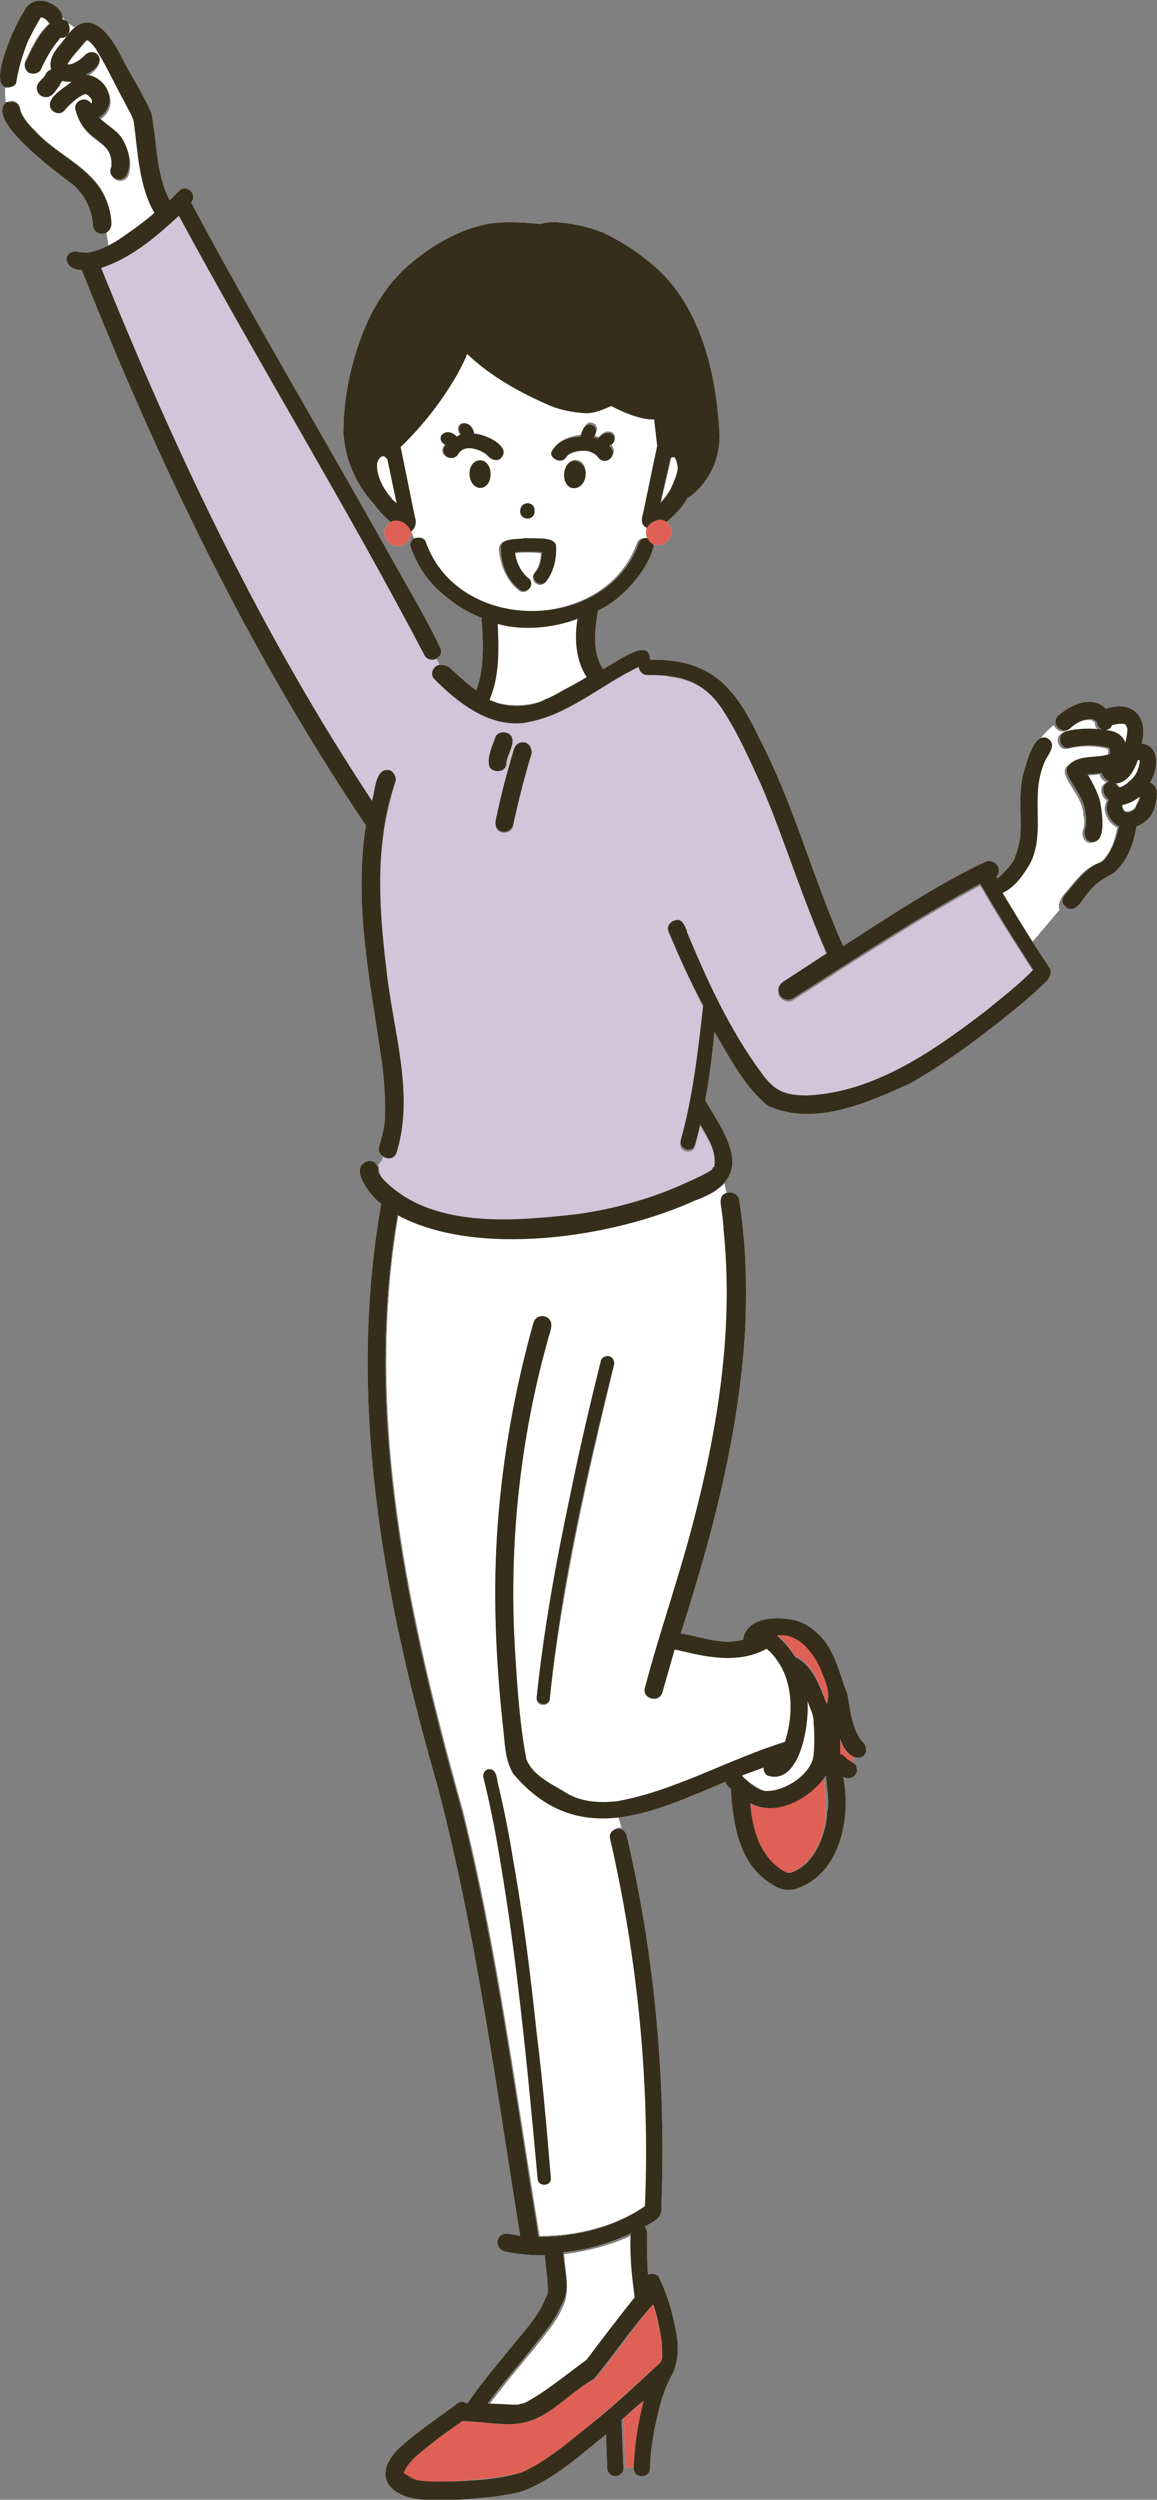 <?xml version="1.0" encoding="utf-8"?>
<!-- Generator: Adobe Illustrator 27.9.0, SVG Export Plug-In . SVG Version: 6.00 Build 0)  -->
<svg version="1.1" id="レイヤー_4" xmlns="http://www.w3.org/2000/svg" xmlns:xlink="http://www.w3.org/1999/xlink" x="0px"
	 y="0px" width="113.2px" height="244.4px" viewBox="0 0 113.2 244.4" style="enable-background:new 0 0 113.2 244.4;"
	 xml:space="preserve">
<rect x="0" y="0" width="113.2" height="244.4" fill="#808080" stroke="none"/>
<style type="text/css">
	.st0{fill:#FFFFFF;}
	.st1{fill:none;}
	.st2{fill:#DF6054;}
	.st3{fill:#D4C4D9;}
	.st4{fill:#362E1B;}
</style>
<g>
	<path class="st0" d="M63.3,52.7C63.3,52.7,63.4,52.7,63.3,52.7C63.4,52.7,63.4,52.7,63.3,52.7L63.3,52.7z"/>
	<path class="st0" d="M76.7,183L76.7,183C76.7,183,76.8,183.1,76.7,183C76.8,183,76.7,183,76.7,183L76.7,183z"/>
	<path class="st0" d="M77,183.1C76.8,183.1,77,183.1,77,183.1L77,183.1L77,183.1L77,183.1z"/>
	<path class="st0" d="M77.8,161.9c1.8,0.8,2.4,2.9,3.1,4.6c0.4-1.1-0.2-2.3-0.6-3.4c-0.7-1.8-2.2-3.6-4.3-3.3
		C76.7,160.4,77.3,161.1,77.8,161.9z"/>
	<path class="st0" d="M73.3,176.3c0.2,2.6,1,5.4,3.4,6.7c0.1,0,0.1,0,0.1,0c0.1,0,0.1,0,0.2,0.1l0,0c0.1,0,0.1,0,0.2,0l0,0
		c2.1-0.6,3.3-3.1,3.6-5.4c-0.1,0.3,0,0,0-0.1c0-0.2,0-0.5,0-0.7c0-1.1-0.1-2.2-0.2-3.3C79.2,175.8,75.9,177.7,73.3,176.3z"/>
	<path class="st0" d="M77.2,183.1C77.1,183.1,77.2,183.1,77.2,183.1C77.3,183.1,77.3,183.1,77.2,183.1L77.2,183.1L77.2,183.1z"/>
	<path class="st0" d="M82.1,170c0,0.5,0,1,0,1.5c0.3,0.1,0.4,0.3,0.6,0.4c0.2,0.2,0.5,0.3,0.7,0.5l0.1-0.6
		C83.2,171.7,82.6,171.2,82.1,170z"/>
	<path class="st0" d="M63.2,234.5c-0.7,0.6-1.4,1.3-2.2,1.9c0.1,1.6,0.1,3.1,0.2,4.7c0,0.1,0,0.1,0,0.2l1.1-0.1v-0.1
		C62.2,238.9,62.6,236.7,63.2,234.5z"/>
	<path class="st0" d="M39.5,241.8L39.5,241.8L39.5,241.8L39.5,241.8z"/>
	<path class="st0" d="M39.5,241.9C39.5,241.8,39.5,241.8,39.5,241.9C39.5,241.8,39.5,241.8,39.5,241.9
		C39.5,241.8,39.5,241.8,39.5,241.9z"/>
	<path class="st0" d="M55.4,234.5c-4,3.3-5.2,2.5-10,2.2c-0.1,0-0.2,0-0.3,0.1c-1,0.7-2,1.4-3,2.2c-0.6,0.5-2.2,1.6-2.6,2.8l0,0
		c0.3,0.2,0.7,0.5,1.1,0.6c0.7,0.3,2.6,0.2,3.8,0.2c2.4-0.2,4.4-0.3,6.7-0.9c2.4-1.1,4.5-2.9,6.6-4.6c2.4-2,4.6-4,6.9-6.1
		c0.1-0.2,0.1-0.4,0.2-0.6c0.1-0.6,0-1.2-0.1-1.8c-0.2-1.1-0.5-2.2-0.8-3.3c-2,2.3-3.7,5-5.7,7.3C57.2,233.1,56.3,233.8,55.4,234.5z
		"/>
	<path class="st0" d="M37.6,44.6C37.5,44.6,37.5,44.6,37.6,44.6C37.5,44.6,37.5,44.6,37.6,44.6L37.6,44.6z"/>
	<path class="st0" d="M65.9,47.2c0.2-0.7,0.6-1.5,0.4-2.2l0,0c0-0.1-0.1-0.1-0.1-0.2c-0.1-0.1-0.1-0.1-0.2-0.2l0,0l0,0l0,0
		c-0.1,0-0.1,0,0,0c-0.1,0-0.1,0-0.2,0l0,0l-0.1,0.1l-1,4.3C65.2,48.5,65.6,47.9,65.9,47.2C65.9,47.3,65.9,47.2,65.9,47.2z"/>
	<path class="st0" d="M37.5,44.6L37.5,44.6L37.5,44.6L37.5,44.6L37.5,44.6L37.5,44.6C37.4,44.6,37.4,44.6,37.5,44.6L37.5,44.6
		L37.5,44.6z"/>
	<path class="st0" d="M65.9,47.3C65.9,47.3,65.9,47.2,65.9,47.3C65.9,47.2,65.9,47.2,65.9,47.3C65.9,47.2,65.9,47.2,65.9,47.3
		C65.9,47.2,65.9,47.3,65.9,47.3z"/>
	<path class="st0" d="M41.5,53.1c3.3,9,17.7,8.7,20.8,0c0.2-0.5,0.7-0.6,1.1-0.4l0,0c-0.1-0.2-0.1-0.3-0.1-0.5s0-0.4,0.1-0.5
		c-0.1-0.1-0.3-0.2-0.4-0.3c-0.1-0.2-0.2-0.5-0.2-0.7c0.2-0.8,1.1-5.3,1.5-7.1L64,41l0,0c-1,0.1-2.6-0.4-4.2-1.3
		c-0.7,0.3-1.6,0.7-2.4,0.7c-0.1,0-0.1,0-0.2,0c-1.1-0.1-2.2-0.3-3.3-0.7c-2.9-1.2-5.9-2.9-8.2-5.1c-0.3,0.6-0.6,1.3-0.9,1.9
		c-1.5,2.7-3.4,5.1-5.6,7.2l1.4,6.9c0.2,0.6,0,1.2-0.4,1.3c0.1,0.2,0.2,0.5,0.3,0.7C40.9,52.5,41.3,52.6,41.5,53.1z M46.9,47.7
		c-1.3-0.2-1.3-2.6,0.1-2.7C48.4,45.1,48.3,47.8,46.9,47.7z M56,47.6c-1.4-0.4-0.7-3.3,0.8-2.5C57.8,45.8,57.3,48,56,47.6z
		 M54.1,43.9c0.6-0.9,1.7-1.3,2.8-1.4c0.1-0.6,0.5-1.5,1.2-1.1c0.5,0.3,0.3,0.8,0.1,1.2c0.1,0,0.2,0.1,0.4,0.1
		c1-1.2,2.1-0.1,1.3,0.6c-0.1,0-0.1,0.1-0.2,0.1c1,0.8-0.3,2.2-1.1,1.1c-0.2-0.3-0.6-0.5-1-0.6c-0.8-0.1-1.7,0.1-2.1,0.6
		C54.9,45.5,53.6,44.7,54.1,43.9z M52.3,50c0,1-1.5,0.9-1.4-0.1C51,49,52.4,49.1,52.3,50z M51.3,52.7c0.7,0.1,2.8-0.2,3,0.7
		c0.1,1.3-0.2,2.6-1,3.6c-0.6,0.6-1.6-0.3-1-1c0.4-0.5,0.5-1,0.6-1.6c0-0.1,0-0.2,0-0.3c-0.9-0.1-1.7-0.1-2.6,0
		c0.2,1,0.7,1.9,1.4,2.6c0.6,0.6-0.3,1.6-1,1c-1.2-1-1.8-2.5-1.9-4.1C49,52.5,50.5,52.8,51.3,52.7z M44.6,42.7
		c0.1-0.1,0.3-0.1,0.4-0.2c-0.8-1.2,1-1.8,1.3-0.1c1,0.1,3.9,1.3,2.5,2.5c-0.4,0.2-0.8,0-1.1-0.3c-0.4-0.5-2.2-1.3-2.9-0.3
		c-0.6,1.1-2.1,0.1-1.3-0.8C42.4,42.8,43.7,41.6,44.6,42.7z"/>
	<path class="st0" d="M56.2,46.6L56.2,46.6L56.2,46.6z"/>
	<path class="st0" d="M37.6,44.6L37.6,44.6C37.6,44.7,37.6,44.7,37.6,44.6C37.6,44.7,37.5,44.6,37.6,44.6
		C37.5,44.6,37.5,44.6,37.6,44.6c-0.4,0-0.6,0.4-0.7,0.7c-0.1,1.2,0.6,2.5,1.4,3.4c0.1,0.2,0.3,0.3,0.5,0.5l-0.9-4.3
		C37.8,44.8,37.7,44.7,37.6,44.6z"/>
	<path class="st0" d="M66.3,45L66.3,45L66.3,45L66.3,45L66.3,45z"/>
	<path class="st0" d="M47,46.7L47,46.7L47,46.7z"/>
	<path class="st0" d="M65.7,44.6L65.7,44.6L65.7,44.6L65.7,44.6z"/>
	<path class="st0" d="M56.5,60.5c-2.3,0.9-5.4,1.2-7.8,0.5c0.1,2.5,0.2,5.1-0.8,7.4c0,0,0.1,0,0.1,0.1c0.1,0,0.1,0,0.1,0
		c1.6,0.7,4,0.5,5.2-0.1c0.6-0.2,1.1-0.5,1.6-0.8c0.8-0.4,1.7-0.9,2.5-1.4C56.3,64.5,56.2,62.4,56.5,60.5z"/>
	<path class="st0" d="M65.7,44.6C65.7,44.6,65.7,44.7,65.7,44.6C65.7,44.7,65.7,44.6,65.7,44.6L65.7,44.6z"/>
	<path class="st0" d="M48,68.5L48,68.5L48,68.5L48,68.5z"/>
	<path class="st0" d="M65.9,44.6L65.9,44.6L65.9,44.6L65.9,44.6z"/>
	<path class="st0" d="M5.9,3.6L5.9,3.6L5.9,3.6L5.9,3.6z"/>
	<path class="st0" d="M5.5,4.1L5.5,4.1C5.5,4,5.5,4,5.5,4.1C5.5,4,5.6,4,5.5,4.1C5.5,4,5.5,4.1,5.5,4.1z"/>
	<path class="st0" d="M8.6,3.9C8.5,3.9,8.5,3.9,8.6,3.9C8.5,3.9,8.5,3.9,8.6,3.9C8.5,3.9,8.5,3.9,8.6,3.9C8.5,3.9,8.5,3.9,8.6,3.9
		L8.6,3.9z"/>
	<polygon class="st0" points="6,3.5 6,3.5 6,3.5 	"/>
	<path class="st0" d="M8.5,3.9L8.5,3.9L8.5,3.9L8.5,3.9z"/>
	<path class="st0" d="M5.9,3.6L5.9,3.6C5.9,3.6,6,3.6,5.9,3.6C6,3.6,5.9,3.6,5.9,3.6z"/>
	<path class="st0" d="M6.4,2C6.3,1.9,6.2,1.8,6.1,1.7v0.1C6.2,1.9,6.3,1.9,6.4,2z"/>
	<path class="st0" d="M8.6,3.9L8.6,3.9C8.6,3.9,8.5,3.9,8.6,3.9z"/>
	<path class="st0" d="M8.5,3.9L8.5,3.9L8.5,3.9z"/>
	<path class="st0" d="M8.6,4L8.6,4C8.7,4,8.7,4,8.6,4L8.6,4z"/>
	<path class="st0" d="M8.5,3.9L8.5,3.9L8.5,3.9L8.5,3.9L8.5,3.9L8.5,3.9z"/>
	<path class="st0" d="M8.5,3.9L8.5,3.9L8.5,3.9L8.5,3.9L8.5,3.9z"/>
	<path class="st0" d="M8.6,3.9L8.6,3.9L8.6,3.9L8.6,3.9C8.5,3.9,8.5,3.9,8.6,3.9C8.5,3.9,8.6,3.9,8.6,3.9z"/>
	<path class="st0" d="M6,3.5L6,3.5L6,3.5z"/>
	<path class="st0" d="M8.6,4L8.6,4L8.6,4C8.6,4,8.7,4,8.6,4z"/>
	<path class="st0" d="M6.6,6.3C6.6,6.3,6.7,6.3,6.6,6.3L6.6,6.3L6.6,6.3z"/>
	<path class="st0" d="M6.6,6.3L6.6,6.3L6.6,6.3z"/>
	<path class="st0" d="M15.2,20.8c-1.6-2.6-1.6-5.8-2-8.8c-0.1-0.7-0.6-1.3-0.9-2c-1-1.6-1.7-3.4-2.7-5L9.5,4.8
		C9.2,4.5,8.9,4.2,8.6,4H8.5c0,0-0.1,0-0.1,0.1c0,0-0.1,0.1-0.2,0.2c-0.5,0.6-1.1,1.2-1.6,2c0,0,0.1,0,0.2,0c0.2,0,0.1,0,0,0
		C7.4,6.2,8,5.7,8.2,5.5c1-1.2,2.8,0.5,0.3,2c2.1,0.2,3.3,2.9,1.3,4.2c0.8,0.8,1.8,1.3,2.4,2.3c0.5,1,0.8,2.2,0.3,3.3
		c-0.6,0.9-2,0.1-1.5-0.8c0.1-0.2,0.1-0.3,0-0.5c-0.1-1.7-1.5-2-2.5-3.1c-0.5-0.6-0.8-1.2-1-1.9c-0.3-0.9,1-1.5,1.5-0.7
		c0-0.2,0-0.3,0.1-0.4l0,0C8.9,9.6,8.6,9.2,8.3,9.2c-0.8,0.4-1.4,1-2,1.6c-0.3,0.4-0.9,0.3-1.2,0C4.2,9.8,6.2,8.6,7,8
		C6.7,8,6.4,8,6.1,7.9C6,8.1,5.8,8.2,5.7,8.4c0-0.1,0.1-0.1,0.1-0.2C5.4,8.7,5.1,9.4,4.4,9.5C4,9.5,3.6,9.1,3.6,8.6s0.5-0.8,0.8-1.2
		C4.5,7.1,4.7,6.9,5,6.8c-0.3-1.1,0.5-2,1.2-2.7c0.4-0.5,0.7-1,1.1-1.4C7.1,2.6,6.9,2.4,6.7,2.3c0.3,0.5,0,1.4-0.8,1.3
		c0,0,0,0-0.1,0c0,0.1-0.2,0.3-0.3,0.4c0,0.1,0,0.1,0,0.1C4.9,4.9,4.4,5.8,4,6.8C3.8,7.2,3.2,7.3,2.8,7.1C2.4,6.8,2.3,6.3,2.5,5.9
		c0.6-1.3,1.2-2.6,2.3-3.6C4.7,2.2,4.6,2.1,4.6,2c0.1,0.2-0.1-0.1-0.1-0.1C4.3,1.8,4.1,1.7,4,1.7C3.5,2.5,3.1,3.3,2.7,4.1
		C2.2,5.3,1.8,6.6,1.6,8c0,0.4-0.6,0.6-1,0.6c0,0,0,0-0.1,0c0,0.5,0,1,0.1,1.5C0.7,10,0.8,9.9,0.9,9.9C1.5,9.7,2,10.2,2,10.8
		c0.3,0.7,0.8,1.4,1.4,1.9c1.9,2.2,4.9,3.3,6.5,5.8c0.6,1,1,2.2,1,3.4c0,0.4-0.2,0.7-0.5,0.8c0.1,0.5,0.2,1,0.2,1.4
		c1.1-0.5,2.1-1.3,3.1-2C14.2,21.7,14.7,21.3,15.2,20.8z"/>
	<path class="st0" d="M110.1,72.6c0.1-0.4,0.2-0.9,0.2-1.3l0,0c0,0,0-0.2,0-0.1l-0.1-0.2c0-0.1-0.1-0.1-0.1-0.2
		c-0.4-0.1-0.9,0-1.3,0.1c-0.1,0.2-0.3,0.4-0.6,0.5C109,71.4,109.8,71.8,110.1,72.6z"/>
	<path class="st0" d="M104.4,87.1c0.4-0.5,1.6-2.1,2.6-2.5c0.3-0.2,0.5-0.2,0.8-0.4c-0.1,0.1,0,0,0,0l0,0c0.9-0.9,1.3-2.1,1.5-3.3
		c-0.9-0.4-1.6-1.7-1-2.6c-0.6-0.4-0.9-1.5,0-1.8c-0.3-0.1-0.7-0.4-0.7-0.8c-0.5,0.1-0.9,0.1-1.4,0.1c0.5,0.8,1,1.6,1.2,2.5
		c0.3,1,0.9,4.3-0.9,4.1c-0.6-0.2-0.7-0.9-0.5-1.4c0.1-0.4,0.1-0.9,0-1.3c-0.1-2.1-2.6-3.9-1.6-4.8c1-1.1,2.7-0.6,4-1.1l0,0l0,0
		c0,0.1,0,0,0,0c0-0.1,0,0,0,0v-0.1c0-0.2,0.1-0.3-0.1-0.5l0,0l0,0c0,0-0.1-0.1,0,0c-1.2-0.3-2.6-0.3-3.8,0c-1,0.3-1.5-1.3-0.4-1.6
		c1.2-0.3,2.3-0.3,3.5-0.2c-0.3-0.1-0.5-0.4-0.5-0.7c0,0-0.1-0.3-0.1-0.1c0,0.1,0,0-0.1-0.1s-0.2-0.1-0.3-0.1l0,0h-0.1
		c-0.7,0-1.4,0.4-2,0.9c-0.5,0.5-1.2,0.1-1.4-0.4c-0.5,0.4-0.9,0.8-1.3,1.3c0.1,0,0.2,0,0.3,0.1c1,0.6-0.1,1.6-0.3,2.3
		c-0.3,0.7-0.5,1.5-0.6,2.3c-0.3,2.5,0.4,5.2-0.8,7.6c-0.6,1.1-1.4,2.3-2.5,2.8c1,1.6,2,3.3,3,4.9l2.8-3.3c0,0-0.1,0-0.1-0.1
		C103.5,88.1,104,87.5,104.4,87.1z"/>
	<path class="st0" d="M111.3,74.5c-0.4,0.9-1,2-2.1,2c0.3,0.3,0.2,0.6,0.7,0.3c0.4-0.2,0.7-0.5,1-0.8l0,0c0.2-0.2,0.4-0.5,0.5-0.8
		c0.1-0.2,0.2-0.5,0.2-0.8v-0.1c0-0.1-0.1-0.2-0.1-0.2C111.4,74.3,111.3,74.4,111.3,74.5z"/>
	<path class="st0" d="M106.2,75.8C106.3,75.8,106.3,75.7,106.2,75.8L106.2,75.8z"/>
	<polygon class="st0" points="109.4,77 109.4,77 109.5,77 	"/>
	<polygon class="st0" points="108.6,73.2 108.5,73.2 108.5,73.2 	"/>
	<path class="st0" d="M108.5,73.8L108.5,73.8L108.5,73.8C108.5,73.8,108.6,73.8,108.5,73.8C108.6,73.7,108.6,73.7,108.5,73.8
		C108.6,73.8,108.5,73.8,108.5,73.8L108.5,73.8z"/>
	<path class="st0" d="M110.9,79.1L110.9,79.1c0,0,0.1-0.1,0.2-0.2l0,0c0,0,0,0,0-0.1c0.1-0.1,0.2-0.3,0.2-0.4c0-0.2,0-0.1,0,0l0,0
		c0.1-0.2,0.1-0.3,0.2-0.5c0-0.1,0-0.2,0-0.2c-0.5,0.4-1,0.8-1.7,0.8C109.8,79.4,110.3,79.5,110.9,79.1z"/>
	<path class="st0" d="M108.5,73.1C108.5,73.1,108.5,73.2,108.5,73.1C108.5,73.2,108.5,73.2,108.5,73.1
		C108.6,73.2,108.5,73.1,108.5,73.1z"/>
	<path class="st0" d="M52.3,229.6c-1.5,1.8-3.1,3.7-4.5,5.6c1,0,2,0.1,3,0.1c0.2,0,0.5-0.1,0.7-0.2c1.9-1,4.1-2.8,6-4.2
		c1.6-2,3.1-4.1,4.7-6.1c-0.3-2.1-0.4-4.2-0.4-6.3c-0.1,0.1-0.2,0.1-0.3,0.2c-2,0.9-4.1,1.4-6.3,1.7c0.1,1.8,0.7,3.6-0.2,5.3
		C54.4,227.1,53.3,228.3,52.3,229.6z"/>
	<path class="st0" d="M79.6,171.6c0.1-1.1,0.1-2.1,0-3.2v-0.3c-0.1-0.6-0.3-1.2-0.6-1.8c0.1,2.1-0.8,8.3-3.9,7.3
		c-0.3-0.1-0.4-0.5-0.4-0.8c-0.7,0.3-1.4,0.5-2.1,0.8c0.6,0.6,1.8,1.5,2.4,1.5C76.8,175.2,79.4,173.4,79.6,171.6z"/>
	<path class="st0" d="M60.5,217.1C60.5,217.1,60.4,217.2,60.5,217.1L60.5,217.1z"/>
	<path class="st0" d="M56.1,175.6C56.1,175.7,56.1,175.7,56.1,175.6C56,175.6,55.9,175.6,56.1,175.6z"/>
	<path class="st0" d="M39,118.7c-3.4,19.7,1,39.4,6.3,58.3c3.4,13.7,5.2,27.7,7.5,41.6c3.6,0,7.4-0.9,10.4-3
		c0.5-12.1-0.6-24.2-3.4-35.9c-0.2-0.7,0.5-1.1,1-1c-0.1-0.3-0.2-0.7-0.3-1c-3.6,0.4-7.1-0.5-10.3-4.3c-0.9-1.4-0.8-3.1-1-4.7
		c-0.7-6.5-1-13.1-0.5-19.7c0.5-6.7,1.7-13.3,3.5-19.7c0.1-0.5,0.6-0.7,1.1-0.6c1.1,0.3,0.4,1.5,0.3,2.3c-2.6,9.3-3.7,19-3.3,28.6
		c0.2,4,0.5,8.8,1.2,12.4c0.6,1.5,2.3,2.3,3.6,3.1c1.5,1.1,3.5,1.2,5.3,1c5.6-1,10.9-4.1,16.4-5.8c0.7-2.2,0.8-4.6-0.1-6.8
		c-0.2-0.5-0.9-1.7-1.7-2.3c-2.9,1.6-6.3,0.7-8.8,0.1c-0.1,0-0.1,0-0.2,0c-0.4,1.4-0.9,2.8-1.2,4.2c-0.3,1.1-1.9,0.6-1.7-0.5
		c1.5-5.3,3.3-10.4,4.6-15.7c2.5-9.4,4.1-19.3,3.1-29c-0.1-0.7-0.1-1.3-0.2-2c-0.1-0.6-0.3-1.5,0.5-1.7c-0.1-0.3-0.2-0.6-0.2-0.9
		c-0.6,0.6-1.5,1.2-2.9,1.7C60.2,120.9,46.7,122.9,39,118.7z M48.7,174.3c0.6,2.5,1,5,1.5,7.5c0.9,5.6,1.6,11.3,2.3,16.9
		c0.5,4.7,1,9.5,1.4,14.3c0,0.8-1.3,0.8-1.3,0c-0.5-6.5-1.2-13-2-19.5c-0.5-4.2-1.1-8.3-1.8-12.4c-0.4-2.4-0.9-4.9-1.5-7.3
		c-0.1-0.3,0.1-0.7,0.4-0.8C48.5,172.8,48.6,173.7,48.7,174.3z M60.1,133.4c-2.6,10.8-5.1,21.7-6.3,32.7c0,0.8-1.3,0.8-1.3,0
		c0.7-6.7,1.9-13.4,3.3-19.9c0.9-4.4,2-8.8,3-13.1c0.1-0.3,0.5-0.5,0.8-0.4C60,132.7,60.1,133.1,60.1,133.4z"/>
	<path class="st0" d="M70,114.1C70,114.2,70,114.2,70,114.1C70,114.2,70,114.2,70,114.1C69.9,114.3,69.9,114.2,70,114.1z"/>
	<path class="st0" d="M37.5,115.3L37.5,115.3c4.7,5,12.9,4.3,19.1,3.6c3.6-0.5,7.2-1.4,10.5-3c0.9-0.4,1.8-0.8,2.6-1.3
		c0.1-0.1,0.2-0.2,0.2-0.3c0,0,0,0,0-0.1c0.3-1.5-0.7-2.9-1.4-4.1c-0.2,0.7-0.3,1.4-0.5,2c-0.3,0.9-1.7,0.5-1.4-0.4
		c1.2-4.3,1.7-8.8,2.2-13.2c-1.2-2.4-2.3-4.9-3.4-7.3c-0.2-0.4,0.2-0.9,0.6-1c0.7-0.2,1,0.5,1.2,1l0,0v0.1l0,0
		c2.1,4.8,4.3,9.5,7.3,13.8c1.3,1.8,2.3,2.2,4.5,2.2c6.7-0.3,12.4-4.4,17.5-8.3c1.2-0.9,3.3-2.6,4.6-4c-1.8-2.8-3.6-5.6-5.2-8.4
		C89.6,90,83.6,94,77.6,97.8c-0.4,0.3-1,0.1-1.3-0.3s-0.1-1,0.3-1.3c1.4-0.9,2.9-1.8,4.3-2.8C78.6,88,76.8,82,74.6,76.9
		c-1.1-2.4-2.2-4.9-3.6-7.1c-1.3-2.1-2.9-3.3-5.4-3.6C64.8,66,64.1,66,63.3,66c-0.5,0-0.8-0.4-0.8-0.8c-3.8,1.8-7.1,5-11.4,5.5
		c-3.4,0.3-6.3-2-8.6-4.3C42,65.9,42.4,65.1,43,65l-0.3-0.6c-0.4,0.2-1,0.1-1.2-0.4c-7.5-14.3-16.3-28.5-24-42.9
		c-2.2,2.1-4.6,4.1-7.6,5.1C17.1,44.3,25.6,62,36.4,78.3c0.4-0.9,0.3-3.3,1.7-3c0.4,0.1,0.7,0.6,0.6,1.1c-0.5,1.7-0.9,3.4-1.2,5.2
		c-0.6,4.3-0.3,9.1,0.3,13.1c0.6,5.9,2.8,12.2,1,18c-0.2,0.7-0.9,0.7-1.3,0.4c-0.1,0.3-0.3,0.6-0.5,0.8c0.1,0.1,0.1,0.3,0.1,0.4
		C37.1,114.7,37.3,115,37.5,115.3z M51.4,72.7c0.4,0.1,0.7,0.6,0.6,1.1c-0.7,2.3-1.3,4.6-1.8,7c-0.1,0.5-0.6,0.7-1.1,0.6
		s-0.7-0.6-0.6-1.1c0.5-2.3,1.1-4.7,1.8-7C50.5,72.8,50.9,72.6,51.4,72.7z M48.6,72c0.2-0.4,0.8-0.5,1.2-0.3c1,0.6-0.3,2.1-0.2,3.1
		c-0.2,0.7-1.2,0.8-1.6,0.2C47.6,74,48.3,72.9,48.6,72z"/>
	<path class="st0" d="M69.6,114.6c0.1,0,0.1-0.1,0.2-0.1C69.8,114.5,69.8,114.5,69.6,114.6C69.7,114.6,69.6,114.6,69.6,114.6z"/>
	<path class="st0" d="M76.5,106.8C76.6,106.9,76.7,106.9,76.5,106.8L76.5,106.8z"/>
	<path class="st0" d="M41.2,117.9L41.2,117.9L41.2,117.9z"/>
	<path class="st0" d="M40.6,50.6l-1.4-6.9c2.2-2.1,4.1-4.6,5.6-7.2c0.3-0.6,0.7-1.3,0.9-1.9c2.3,2.2,5.2,3.8,8.2,5.1
		c1,0.4,2.1,0.6,3.3,0.7c0.1,0,0.1,0,0.2,0c0.8,0,1.7-0.4,2.4-0.7c1.6,0.8,3.3,1.4,4.2,1.3l0,0l0.3,2.6c-0.4,1.8-1.3,6.3-1.5,7.1
		c0,0.3,0,0.5,0.2,0.7c0.1,0.1,0.2,0.2,0.4,0.3c0.2-0.4,0.6-0.7,1.2-0.7c0.2,0,0.4,0.1,0.5,0.1c0.9-0.7,1.7-1.5,2.2-2.5l0,0v0.1
		c0,0,3.1-1.9,3.1-6.1l0,0v-0.1C70.1,36.6,68.6,30,64,26c-1.4-1.2-3-2.3-4.7-3.1c-0.8-0.5-4.8-1.6-6.4-1l0,0c0,0-2.8-0.3-4.5-0.1
		h-0.1c-2.9,0.4-5.6,1.9-7.8,3.7c-3.2,2.5-5,6.3-6,10.1c-0.6,2.2-0.9,4.5-0.9,6.8c0,0,0,0,0,0.1l0,0c0.1,0.4,0.1,3.6,3,6.8
		c0.5,0.7,1.1,1.3,1.7,1.8c0.2-0.1,0.3-0.1,0.5-0.1c0.6,0,1.1,0.5,1.2,1.1c0.1,0,0.1,0,0.2-0.1C40.6,51.7,40.8,51.1,40.6,50.6z
		 M65.7,44.6L65.7,44.6L65.7,44.6L65.7,44.6z M65.7,44.6L65.7,44.6C65.7,44.6,65.7,44.7,65.7,44.6C65.7,44.7,65.7,44.6,65.7,44.6z
		 M65.6,44.8L65.6,44.8L65.6,44.8c0.1-0.1,0.2-0.1,0.3-0.1l0,0l0,0l0,0l0,0l0,0l0,0l0,0c0.1,0,0.2,0.1,0.2,0.2
		c0,0.1,0.1,0.1,0.1,0.2v0.1l0,0c0.3,0.7-0.1,1.5-0.4,2.2c0,0,0,0,0-0.1v0.1c-0.3,0.7-0.7,1.3-1.2,1.8L65.6,44.8z M37.6,44.6
		L37.6,44.6C37.5,44.6,37.5,44.6,37.6,44.6C37.5,44.6,37.5,44.6,37.6,44.6z M38.3,48.7c-0.8-0.9-1.5-2.2-1.4-3.4
		c0.1-0.3,0.2-0.7,0.6-0.7c0,0-0.1,0,0,0l0,0l0,0l0,0l0,0l0,0c0,0,0.1,0.1,0.1,0l0,0l0,0c0.1,0.1,0.2,0.2,0.3,0.3l0.9,4.3
		C38.6,49,38.4,48.9,38.3,48.7z"/>
	<path class="st0" d="M52.3,50c0.1-1-1.3-1.1-1.4-0.1C50.8,50.9,52.3,51,52.3,50z"/>
	<path class="st0" d="M56.7,45.2c-1.5-0.8-2.1,2-0.8,2.5C57.3,48,57.8,45.8,56.7,45.2z M56.2,46.6L56.2,46.6L56.2,46.6L56.2,46.6z"
		/>
	<path class="st0" d="M55.4,44.7c0.3-0.5,1.3-0.7,2.1-0.6c0.4,0.1,0.8,0.3,1,0.6c0.8,1,2.1-0.3,1.1-1.1c0.1-0.1,0.1-0.1,0.2-0.1
		c0.9-0.7-0.2-1.9-1.3-0.6c-0.1-0.1-0.2-0.1-0.4-0.1c0.2-0.4,0.4-0.9-0.1-1.2c-0.7-0.4-1.1,0.5-1.2,1.1c-1.1,0-2.2,0.4-2.8,1.4
		C53.6,44.7,54.9,45.5,55.4,44.7z"/>
	<path class="st0" d="M43.6,43.5c-0.8,0.9,0.7,1.9,1.3,0.8c0.7-1,2.5-0.2,2.9,0.3c0.2,0.3,0.7,0.5,1.1,0.3c1.4-1.2-1.5-2.5-2.5-2.5
		c-0.3-1.6-2.1-1.1-1.3,0.1c-0.1,0-0.3,0.1-0.4,0.2C43.7,41.6,42.4,42.8,43.6,43.5z"/>
	<path class="st0" d="M47,45c-1.4,0-1.4,2.5-0.1,2.7C48.3,47.8,48.4,45.1,47,45z M47,46.7L47,46.7L47,46.7L47,46.7z"/>
	<path class="st0" d="M37.5,44.6L37.5,44.6L37.5,44.6L37.5,44.6z"/>
	<path class="st0" d="M66.3,45L66.3,45L66.3,45L66.3,45z"/>
	<path class="st0" d="M65.9,47.2L65.9,47.2C65.9,47.2,65.9,47.3,65.9,47.2C65.9,47.3,65.9,47.2,65.9,47.2z"/>
	<path class="st0" d="M49.5,74.8c0-1,1.3-2.4,0.2-3.1c-0.4-0.2-1-0.1-1.2,0.3c-0.3,0.9-0.9,2-0.6,3C48.3,75.6,49.4,75.5,49.5,74.8z"
		/>
	<path class="st0" d="M49.1,81.3c0.4,0.1,0.9-0.1,1.1-0.6c0.5-2.3,1.1-4.7,1.8-7c0.1-0.4-0.2-1-0.6-1.1c-0.5-0.1-0.9,0.1-1.1,0.6
		c-0.7,2.3-1.3,4.6-1.8,7C48.4,80.7,48.6,81.2,49.1,81.3z"/>
	<path class="st0" d="M53.6,224.5C53.6,224.4,53.7,224.2,53.6,224.5L53.6,224.5z"/>
	<path class="st0" d="M39.5,241.8L39.5,241.8L39.5,241.8L39.5,241.8z"/>
	<path class="st0" d="M37.3,103.5L37.3,103.5C37.3,103.4,37.3,103.4,37.3,103.5z"/>
	<path class="st0" d="M47.7,173c-0.3,0.1-0.5,0.5-0.4,0.8c0.6,2.4,1.1,4.9,1.5,7.3c0.7,4.1,1.3,8.2,1.8,12.4c0.8,6.5,1.4,13,2,19.5
		c0,0.8,1.3,0.8,1.3,0c-0.4-4.8-0.8-9.5-1.4-14.3c-0.6-5.7-1.3-11.3-2.3-16.9c-0.4-2.5-0.9-5-1.5-7.5
		C48.6,173.7,48.5,172.8,47.7,173z"/>
	<path class="st0" d="M69.9,114.2C69.9,114.2,69.9,114.3,69.9,114.2L69.9,114.2z"/>
	<path class="st0" d="M50.8,57.6c0.6,0.6,1.6-0.3,1-1C51,56,50.5,55,50.4,54c0.8-0.1,1.7-0.1,2.6,0c0,0.1,0,0.2,0,0.3
		c-0.1,0.6-0.2,1.2-0.6,1.6c-0.6,0.6,0.3,1.6,1,1c0.8-1,1.1-2.4,1-3.6c-0.2-0.9-2.3-0.6-3-0.7c-0.7,0.2-2.3-0.1-2.4,0.9
		C49,55.1,49.6,56.7,50.8,57.6z"/>
	<path class="st0" d="M77,183.1L77,183.1L77,183.1L77,183.1z"/>
	<path class="st0" d="M76.7,183C76.7,183,76.8,183,76.7,183C76.8,183,76.8,183,76.7,183L76.7,183z"/>
	<path class="st0" d="M77.2,183.1L77.2,183.1L77.2,183.1L77.2,183.1z"/>
	<path class="st0" d="M100.8,84.4c1.2-2.4,0.5-5,0.8-7.6c0.1-0.8,0.3-1.6,0.6-2.3c0.3-0.7,1.3-1.7,0.3-2.3c-0.1-0.1-0.2-0.1-0.3-0.1
		c-1.2-0.1-1.8,2.7-2.1,3.6c-0.5,2.1-0.1,4.2-0.3,6.3l0,0c-0.1,0.5-0.2,1-0.4,1.5c0.1-0.1,0.1-0.1,0.1-0.1c-0.1,0.1-0.2,0.3-0.2,0.5
		c-0.4,0.8-1.1,1.4-1.7,2c0-0.1-0.1-0.1-0.1-0.2c0.7-0.8-0.3-1.9-1.2-1.4c-4.8,2.3-9.3,5.3-13.8,8.2c-3-6.7-4.8-13.8-8.2-20.3
		c-2.4-5.1-4.8-7.8-10.7-7.7c0-2.4-3.6,0.5-4.6,0.9c-1.1-1.7-0.8-3.8-0.5-5.7c2.8-1.3,5-4.4,5.4-6.1c0.1-0.2,0-0.3,0-0.5
		c-0.1-0.1-0.2-0.2-0.3-0.4l0,0c-0.4-0.2-0.9-0.1-1.1,0.4c-3.1,8.7-17.5,9-20.8,0c-0.1-0.5-0.6-0.6-1-0.5s-0.7,0.5-0.5,0.9
		c0,0.1,0.8,2.5,2.7,4.2c1.1,1,2.4,2,4.2,2.7c0.2,2.4,0.3,4.9-0.5,7.1c-0.1-0.1-0.4-0.3-0.4-0.3c-0.8-0.6-1.5-1.3-2.3-2
		C43.5,65,43.2,65,43,65c-0.6,0.1-1,0.9-0.5,1.4c2.3,2.3,5.2,4.6,8.6,4.3c4.3-0.6,7.6-3.7,11.4-5.5c0,0.4,0.4,0.8,0.8,0.8
		c0.7,0,1.5,0,2.2,0.1c2.5,0.3,4.1,1.5,5.4,3.6c1.4,2.2,2.5,4.7,3.6,7.1c2.2,5.1,4,11.1,6.4,16.4c-1.4,0.9-2.9,1.9-4.3,2.8
		c-0.4,0.3-0.6,0.8-0.3,1.3c0.3,0.4,0.8,0.6,1.3,0.3c6-3.8,12-7.8,18.3-11.2c1.7,2.9,3.4,5.7,5.2,8.4c-1.3,1.4-3.4,3-4.6,4
		c-5.1,3.9-10.9,8-17.5,8.3c-2.2,0-3.2-0.4-4.5-2.2c-3.1-4.2-5.3-9-7.3-13.8l0,0V91l0,0c-0.2-0.5-0.5-1.3-1.2-1
		c-0.4,0.1-0.8,0.6-0.6,1c1,2.5,2.1,4.9,3.4,7.3c-0.5,4.4-1,8.9-2.2,13.2c-0.2,0.9,1.2,1.3,1.4,0.4c0.2-0.7,0.4-1.3,0.5-2
		c0.7,1.2,1.6,2.6,1.4,4.1l0,0c0,0,0,0.1-0.1,0.1c-0.1,0.1-0.1,0.2-0.2,0.3c-0.8,0.5-1.7,0.9-2.6,1.3c-3.3,1.5-6.9,2.5-10.5,3
		c-6.2,0.7-14.4,1.5-19.1-3.5l0,0c-0.2-0.3-0.4-0.5-0.4-0.8c0-0.2,0-0.3-0.1-0.4c-0.1-0.3-0.4-0.5-0.8-0.5c-2.2,0.5,0.2,3.5,1.2,4.2
		c-3.4,19.1,0.2,38.5,5.5,56.9c3.8,14.4,5.7,29.3,8.1,44c-0.7-0.1-1.9-0.6-2.2,0.4c-0.1,0.4,0.1,0.9,0.6,1.1c1.3,0.3,2.6,0.4,4,0.4
		c0.1,1.2,0.3,2.4,0.3,3.6c0,0.2-0.1,0.4-0.2,0.5l0,0c-0.5,1.4-1.5,2.6-2.4,3.7c-1.8,2.2-3.7,4.4-5.3,6.7c-0.4-0.3-0.8-0.2-1.1,0.1
		c-1.2,0.9-4,2.8-5.6,4.3c-2,2-1.7,4,1.1,4.8c2.3,0.5,4.8,0.2,7.2,0c1.2-0.1,2.5-0.3,3.7-0.6c3.1-1.1,5.7-3.5,8.3-5.6
		c0,1.1,0.1,2.2,0.1,3.3c0,0.4,0.4,0.8,0.8,0.8c0.4,0,0.7-0.3,0.8-0.6c0-0.1,0-0.1,0-0.2c-0.1-1.6-0.1-3.1-0.2-4.7
		c0.7-0.6,1.4-1.3,2.2-1.9c-0.6,2.2-0.9,4.4-1,6.6v0.1c0.1,1,1.6,0.9,1.6-0.1c0-1.2,0.2-2.4,0.4-3.6c0.4-1.9,0.8-3.9,1.8-5.6
		c0.7-1.5,0.6-3.2,0.2-4.8c-0.3-1.6-0.8-3.1-1.5-4.6c-0.2-0.4-0.7-0.5-1.1-0.3c-0.1-1.4-0.1-2.8-0.1-4.2c0-0.2-0.1-0.3-0.2-0.5
		c0.6-0.4,1.7-0.8,1.6-1.7c0.5-12.3-0.6-24.7-3.4-36.6c-0.1-0.3-0.3-0.5-0.6-0.6c-0.5-0.1-1.2,0.3-1,1c2.7,11.8,3.9,23.9,3.4,35.9
		c-3,2.1-6.8,3-10.4,3c-2.3-13.9-4.1-27.9-7.5-41.6c-5.3-18.9-9.7-38.7-6.3-58.3c7.7,4.2,21.2,2.2,29-1.4c1.4-0.5,2.3-1,2.9-1.7
		c2-2.1,0.1-5-1.8-8.1c0.4-2.2,0.7-4.5,0.9-6.7c1.5,2.5,2.9,5.3,5.2,7.2c4.6,2.1,9.8-0.3,14-2.2c3.5-2,6.7-4.4,9.8-6.9
		c1.1-0.9,2.2-1.8,3.2-2.8c0.5-0.4,1-1.1,0.5-1.7c-0.5-0.8-1-1.5-1.5-2.3c-1-1.6-2-3.2-3-4.9C99.4,86.7,100.2,85.4,100.8,84.4z
		 M54.9,67.6c-0.5,0.3-1.1,0.6-1.6,0.8c-1.2,0.7-3.6,0.9-5.2,0.1c0,0,0,0-0.1,0l0,0l0,0l0,0c0,0-0.1,0-0.1-0.1c1-2.3,0.9-5,0.8-7.4
		c2.4,0.7,5.5,0.4,7.8-0.5c-0.3,1.9-0.2,4,0.9,5.7C56.6,66.7,55.8,67.1,54.9,67.6z M63.9,225.3c0.4,1.1,0.6,2.2,0.8,3.3
		c0.1,0.6,0.1,1.2,0.1,1.8c0,0.2-0.1,0.4-0.2,0.6c-2.3,2.1-4.5,4.2-6.9,6.1c-2.1,1.7-4.2,3.5-6.6,4.6c-2.3,0.7-4.3,0.8-6.7,0.9
		c-1.1,0-3,0.1-3.8-0.2c-0.4-0.1-0.7-0.4-1.1-0.6c0,0,0,0,0,0.1c0,0,0,0,0-0.1l0,0l0,0c0.4-1.2,2-2.3,2.6-2.8c1-0.8,2-1.5,3-2.2
		c0.1-0.1,0.2-0.1,0.3-0.1c4.8,0.3,6,1.1,10-2.2c0.9-0.7,1.8-1.4,2.7-1.9C60.1,230.2,61.8,227.6,63.9,225.3z M60.5,217.1
		C60.4,217.2,60.5,217.1,60.5,217.1L60.5,217.1z M55.1,220.2c2.2-0.2,4.3-0.8,6.3-1.7c0.1,0,0.2-0.1,0.3-0.2
		c-0.1,2.1,0.1,4.2,0.4,6.3c-1.6,2-3.2,4.1-4.7,6.1c-1.9,1.4-4.1,3.2-6,4.2c-0.2,0.1-0.5,0.1-0.7,0.2c-1,0-2-0.1-3-0.1
		c1.4-1.9,3-3.7,4.5-5.6c1-1.3,2.1-2.5,2.7-4C55.9,223.9,55.2,222,55.1,220.2z M41.2,117.9L41.2,117.9L41.2,117.9z M69.6,114.6
		C69.7,114.6,69.7,114.5,69.6,114.6c0.1-0.1,0.1-0.1,0.2-0.1C69.7,114.5,69.6,114.6,69.6,114.6z M76.5,106.8
		C76.7,106.9,76.6,106.9,76.5,106.8L76.5,106.8z"/>
	<path class="st0" d="M70.6,118.3c0.1,0.7,0.2,1.3,0.2,2c1,9.8-0.6,19.6-3.1,29c-1.4,5.3-3.2,10.4-4.6,15.7
		c-0.3,1.1,1.3,1.5,1.7,0.5c0.4-1.4,0.8-2.8,1.2-4.2c0.1,0,0.1,0,0.2,0c2.5,0.6,5.9,1.5,8.8-0.1c0.8,0.6,1.5,1.8,1.7,2.3
		c0.9,2.1,0.8,4.6,0.1,6.8c-5.5,1.7-10.8,4.8-16.4,5.8c-1.8,0.2-3.7,0.1-5.3-1c-1.4-0.8-3-1.6-3.6-3.1c-0.7-3.6-1-8.4-1.2-12.4
		c-0.4-9.6,0.7-19.3,3.3-28.6c0.2-0.8,0.8-1.9-0.3-2.3c-0.5-0.1-0.9,0.1-1.1,0.6c-1.8,6.4-3,13-3.5,19.7c-0.5,6.6-0.2,13.2,0.5,19.7
		c0.2,1.6,0.2,3.3,1,4.7c3.2,3.8,6.7,4.7,10.3,4.3c3.4-0.4,6.9-2,10.5-3.5c0,0.3,0.3,0.5,0.5,0.7c0.2,3.4,0.8,7.4,4,9.3
		c0.7,0.5,1.4,0.7,2.3,0.5c4.4-1.4,5.5-6.9,4.7-11c0.6,0.5,1.6-0.2,1.3-0.9c0-0.2-0.1-0.3-0.3-0.4c-0.2-0.2-0.5-0.3-0.7-0.5
		s-0.4-0.4-0.6-0.4c0-0.5,0-1,0-1.5c0.4,1.2,1,1.7,1.5,1.8c0.9,0.3,1.5-0.8,0.6-1.6c-1-1.3-1.1-3.1-1.4-4.6c-0.8-2-1.2-4.3-2.8-5.8
		c-0.7-0.7-1.5-1.2-2.4-1.4c-1.7-0.4-4.7-0.3-5,1.9c-2.1,0.6-4.1-0.3-6.1-0.6c3.1-9.6,5.7-19.5,6.3-29.6c0.2-4.3,0.1-8.6-0.6-12.9
		c-0.1-0.4-0.6-0.7-1.1-0.6l0,0C70.3,116.8,70.5,117.6,70.6,118.3z M56.1,175.6C55.9,175.6,56,175.6,56.1,175.6
		C56.1,175.7,56.1,175.7,56.1,175.6z M72.6,173.6c0.7-0.3,1.4-0.5,2.1-0.8c0,0.3,0.1,0.6,0.4,0.8c3.2,1,4.1-5.1,3.9-7.3
		c0.2,0.6,0.5,1.1,0.6,1.8v0.3c0.1,1.1,0.1,2.1,0,3.2c-0.2,1.9-2.9,3.6-4.7,3.5C74.4,175.1,73.1,174.3,72.6,173.6z M80.9,177.6
		c0,0.1-0.1,0.4,0,0.1c-0.3,2.3-1.5,4.8-3.6,5.4c0,0,0.1,0,0,0c0,0-0.1,0,0,0c-0.1,0-0.1,0-0.2,0h0.1c0,0-0.2,0-0.1,0
		c-0.1,0-0.1,0-0.2-0.1h-0.1l0,0c-2.4-1.3-3.2-4.1-3.4-6.7c2.6,1.4,5.9-0.5,7.4-2.7c0.1,1.1,0.3,2.2,0.2,3.3
		C80.9,177.1,80.9,177.3,80.9,177.6z M80.3,163.2c0.4,1.1,1,2.2,0.6,3.4c-0.7-1.7-1.3-3.7-3.1-4.6c-0.5-0.8-1.1-1.5-1.8-2.1
		C78,159.6,79.5,161.4,80.3,163.2z"/>
	<path class="st0" d="M59.6,132.6c-0.3-0.1-0.7,0.1-0.8,0.4c-1.1,4.4-2.1,8.7-3,13.1c-1.4,6.6-2.6,13.2-3.3,19.9
		c0,0.8,1.3,0.8,1.3,0c1.1-11.1,3.6-21.9,6.3-32.7C60.1,133.1,60,132.7,59.6,132.6z"/>
	<path class="st0" d="M10.9,22c0-1.2-0.4-2.4-1-3.4c-1.6-2.5-4.5-3.6-6.5-5.8c-0.6-0.6-1.1-1.2-1.4-1.9c0-0.6-0.5-1.1-1.1-0.9
		c-0.1-0.1-0.2,0-0.3,0c-2.1,1.8,5.3,7.1,6.6,8.1c1.1,1,1.8,2.4,1.9,3.9c0,0.7,0.7,1,1.2,0.8C10.6,22.7,10.8,22.4,10.9,22z"/>
	<path class="st0" d="M1.6,8c0.2-1.3,0.6-2.6,1.1-3.9C3.1,3.3,3.5,2.5,4,1.7c0.2,0,0.3,0.1,0.5,0.2c0,0,0.2,0.3,0.1,0.1
		c0.1,0.1,0.2,0.2,0.3,0.3c-1.1,1-1.7,2.3-2.3,3.6C2.3,6.3,2.4,6.8,2.8,7.1c0.4,0.2,1,0.1,1.2-0.3C4.4,5.9,4.9,5,5.5,4.2l0.1-0.1
		l0,0C5.7,4,5.8,3.8,5.9,3.7l0,0l0,0l0,0l0,0C6.7,3.8,7,2.9,6.7,2.4C6.7,2.1,6.5,2,6.4,2S6.2,1.9,6.1,1.9V1.8
		c0.2-1.2-2.8-2.9-3.8-0.6C1.6,2.1-1.1,8,0.5,8.5c0,0,0,0,0.1,0C1,8.6,1.6,8.4,1.6,8z M6,3.5L6,3.5L6,3.5z M6,3.5L6,3.5L6,3.5L6,3.5
		L6,3.5z"/>
	<path class="st0" d="M5.9,3.6L5.9,3.6L5.9,3.6L5.9,3.6z"/>
	<path class="st0" d="M5.5,4.1L5.5,4.1C5.5,4,5.5,4,5.5,4.1L5.5,4.1z"/>
	<path class="st0" d="M8.5,3.9L8.5,3.9C8.6,3.9,8.5,3.9,8.5,3.9L8.5,3.9z"/>
	<polygon class="st0" points="8.5,3.9 8.5,3.9 8.5,3.9 	"/>
	<polygon class="st0" points="8.5,3.9 8.5,3.9 8.5,3.9 	"/>
	<path class="st0" d="M112.5,76.5c0.8-1.1,1.1-3.6-0.8-3.8c0.7-2.6-0.9-4.3-3.5-3.4c-1.3-1.4-3.5-0.4-4.7,0.7
		c-0.2,0.2-0.3,0.5-0.2,0.8c0.2,0.5,0.9,0.9,1.4,0.4c0.6-0.5,1.2-0.9,2-0.9c0,0,0,0,0.1,0l0,0c0.1,0,0.2,0.1,0.3,0.1
		c0,0,0.1,0.2,0.1,0.1c-0.1-0.1,0.1,0.1,0.1,0.1c0.1,0.3,0.2,0.6,0.5,0.7c-1.2-0.1-2.4-0.1-3.5,0.2c-1,0.3-0.6,1.9,0.4,1.6
		c1.2-0.3,2.6-0.3,3.8,0c-0.1-0.1,0,0,0,0l0,0l0,0l0,0l0,0l0,0c0.1,0.1,0.1,0.3,0.1,0.5c0,0,0,0,0,0.1c0,0,0-0.1,0,0c0,0,0,0.1,0,0
		l0,0l0,0l0,0l0,0l0,0c-1.3,0.5-3,0-4,1.1c-1,0.9,1.5,2.6,1.6,4.8c0.1,0.4,0.1,0.9,0,1.3c-0.2,0.5-0.1,1.2,0.5,1.4
		c1.7,0.3,1.1-3.1,0.9-4.1c-0.3-0.9-0.7-1.7-1.2-2.5c0.5,0,0.9-0.1,1.4-0.1c0.1,0.4,0.4,0.6,0.7,0.8c-0.9,0.3-0.6,1.4,0,1.8
		c-0.6,0.9,0.1,2.2,1,2.6c-0.3,1.2-0.7,2.4-1.5,3.3l0,0c-0.1,0-0.1,0.1,0,0c-0.3,0.2-0.5,0.3-0.8,0.4c-1,0.5-2.2,2-2.6,2.5
		c-0.4,0.4-1,1.1-0.4,1.6c0,0,0.1,0,0.1,0.1c0.8,0.6,1.5-0.5,1.9-1.1l0.1-0.1l0,0c0.7-1,1.6-1.6,2.6-2.1c1.4-1.1,2-2.9,2.3-4.6
		c0.8-0.3,1.4-0.9,1.7-1.6C113.1,78.4,113.6,76.9,112.5,76.5z M106.2,75.8L106.2,75.8C106.3,75.7,106.3,75.8,106.2,75.8z
		 M108.2,71.4c0.3-0.1,0.5-0.2,0.6-0.5c0.4-0.1,0.9-0.2,1.3-0.1c0,0.1,0.1,0.1,0.1,0.2l0.1,0.2c0-0.1,0,0.1,0,0.1l0,0
		c0,0.4-0.1,0.9-0.2,1.3C109.8,71.8,109,71.4,108.2,71.4z M109.4,77L109.4,77L109.4,77C109.5,77,109.5,77,109.4,77
		C109.5,77,109.4,77,109.4,77z M111.5,78c0,0.2-0.1,0.4-0.2,0.5l0,0c-0.1,0.1-0.1,0.3-0.2,0.4c0,0,0,0,0,0.1l0,0
		c-0.1,0.1-0.1,0.1-0.2,0.2l0,0c-0.6,0.4-1.1,0.3-1.1-0.5c0.6-0.1,1.2-0.4,1.7-0.8C111.5,77.8,111.5,77.9,111.5,78z M111.5,74.5
		c0,0.3-0.1,0.5-0.2,0.8s-0.3,0.6-0.5,0.8l0,0c-0.3,0.3-0.6,0.6-1,0.8c-0.5,0.2-0.4-0.1-0.7-0.3c1.1,0,1.8-1.1,2.1-2
		c0-0.1,0.1-0.2,0.1-0.3C111.5,74.3,111.5,74.3,111.5,74.5L111.5,74.5z"/>
	<path class="st0" d="M111.3,78.5C111.3,78.4,111.3,78.3,111.3,78.5L111.3,78.5z"/>
	<path class="st0" d="M108.5,73.8C108.5,73.8,108.6,73.8,108.5,73.8L108.5,73.8L108.5,73.8z"/>
	<path class="st0" d="M108.5,73.2L108.5,73.2L108.5,73.2L108.5,73.2z"/>
	<path class="st0" d="M99.8,81.9L99.8,81.9C99.7,82.1,99.8,82,99.8,81.9z"/>
	<path class="st0" d="M38.8,112.7c1.8-5.8-0.4-12.1-1-18c-0.5-4-0.9-8.8-0.3-13.1c0.2-1.8,0.6-3.5,1.2-5.2c0.1-0.4-0.2-1-0.6-1.1
		c-1.4-0.3-1.4,2.1-1.7,3C25.6,62,17.2,44.3,9.9,26.2c3-1,5.3-3,7.6-5.1C25.3,35.5,34,49.7,41.5,64c0.2,0.5,0.8,0.6,1.2,0.4
		c0.3-0.2,0.6-0.5,0.4-1c-1.6-3.4-3.6-6.6-5.4-9.9c-6.3-11.2-12.9-22.3-19-33.7c0.7-0.8-0.5-1.9-1.2-1.1c-0.3,0.3-0.6,0.6-0.9,0.9
		c-1.4-2.8-1.2-5.6-1.8-8.6c-0.9-2-2.1-3.8-3.1-5.8c-0.8-1.5-2.5-4.1-4.4-2.5l0,0C6.8,3.1,6.5,3.6,6.1,4.1C5.5,4.8,4.7,5.7,5,6.8
		C4.7,6.9,4.5,7.1,4.4,7.4C4.1,7.8,3.6,8.1,3.6,8.6S4,9.5,4.5,9.5c0.7,0,1-0.8,1.4-1.2c0,0.1-0.1,0.1-0.1,0.2c0-0.3,0.2-0.4,0.3-0.6
		C6.4,8,6.7,8,7,8c-0.7,0.6-2.8,1.7-1.9,2.8c0.3,0.3,0.9,0.4,1.2,0c0.6-0.7,1.2-1.3,2-1.6c0.3,0,0.6,0.4,0.7,0.6l0,0
		c0,0.2,0,0.3-0.1,0.3c-0.5-0.8-1.8-0.2-1.5,0.7c0.2,0.7,0.5,1.4,1,1.9c1,1.1,2.4,1.5,2.5,3.1c0,0.2,0,0.3,0,0.5
		c-0.5,1,0.9,1.8,1.5,0.8c0.5-1.1,0.2-2.3-0.3-3.3s-1.6-1.5-2.4-2.3c2-1.3,0.8-4-1.3-4.2C11,6,9.2,4.3,8.2,5.5
		C8,5.7,7.4,6.2,6.8,6.3c0,0,0.1,0,0,0c0,0-0.1,0-0.2,0C7,5.5,7.7,4.9,8.2,4.2c0,0,0.1-0.1,0.2-0.2l0.1-0.1l0,0l0,0l0,0l0,0l0,0l0,0
		l0,0l0,0l0,0l0,0l0,0l0,0l0,0l0,0l0,0l0,0h0.1l0,0l0,0l0,0l0,0l0,0l0,0c0.3,0.3,0.5,0.5,0.8,0.9L9.5,5c1,1.6,1.8,3.4,2.7,5
		c0.3,0.7,0.8,1.3,0.9,2c0.4,3,0.5,6.2,2,8.8c-0.5,0.5-1.1,0.9-1.6,1.3c-1,0.7-2,1.5-3.1,2c-0.6,0.3-1.2,0.5-1.8,0.6
		c-0.3,0-0.7,0-1-0.1c-1.5-0.2-1.5,1.8,0.4,1.8c7.5,18.9,16.4,37.4,27.8,54.3c-1.2,7.6,0.4,15.2,1.5,22.7l0,0c0.3,2,0.5,5,0.3,6.6
		c-0.1,0.7-0.3,1.4-0.5,2.1c-0.1,0.4,0,0.7,0.3,0.9C37.9,113.4,38.6,113.3,38.8,112.7z M6.6,6.3L6.6,6.3L6.6,6.3L6.6,6.3z M6.7,6.3
		C6.7,6.3,6.6,6.3,6.7,6.3C6.6,6.3,6.6,6.3,6.7,6.3C6.6,6.3,6.6,6.3,6.7,6.3z"/>
	<path class="st0" d="M63.3,51.6c-0.1,0.2-0.1,0.3-0.1,0.5s0.1,0.4,0.1,0.5l0,0c0.1,0.1,0.2,0.3,0.3,0.4c0.2,0.2,0.5,0.3,0.8,0.3
		c0.7,0,1.3-0.6,1.3-1.3c0-0.5-0.3-0.9-0.7-1.1c-0.2-0.1-0.3-0.1-0.5-0.1C64,50.9,63.5,51.2,63.3,51.6z"/>
	<path class="st0" d="M38.8,50.9c-0.2,0-0.4,0-0.5,0.1c-0.4,0.2-0.7,0.6-0.7,1.1c0,0.7,0.6,1.3,1.3,1.3s1.3-0.6,1.3-1.3
		c0-0.1,0-0.1,0-0.2C39.9,51.3,39.4,50.9,38.8,50.9z"/>
</g>
<g>
	<path class="st1" d="M63.3,52.7C63.3,52.7,63.4,52.7,63.3,52.7C63.4,52.7,63.4,52.7,63.3,52.7L63.3,52.7z"/>
	<path class="st2" d="M76.7,183L76.7,183C76.7,183,76.8,183.1,76.7,183C76.8,183,76.7,183,76.7,183L76.7,183z"/>
	<path class="st2" d="M77,183.1C76.8,183.1,77,183.1,77,183.1L77,183.1L77,183.1L77,183.1z"/>
	<path class="st2" d="M77.8,161.9c1.8,0.8,2.4,2.9,3.1,4.6c0.4-1.1-0.2-2.3-0.6-3.4c-0.7-1.8-2.2-3.6-4.3-3.3
		C76.7,160.4,77.3,161.1,77.8,161.9z"/>
	<path class="st2" d="M73.3,176.3c0.2,2.6,1,5.4,3.4,6.7c0.1,0,0.1,0,0.1,0c0.1,0,0.1,0,0.2,0.1l0,0c0.1,0,0.1,0,0.2,0l0,0
		c2.1-0.6,3.3-3.1,3.6-5.4c-0.1,0.3,0,0,0-0.1c0-0.2,0-0.5,0-0.7c0-1.1-0.1-2.2-0.2-3.3C79.2,175.8,75.9,177.7,73.3,176.3z"/>
	<path class="st2" d="M77.2,183.1C77.1,183.1,77.2,183.1,77.2,183.1C77.3,183.1,77.3,183.1,77.2,183.1L77.2,183.1L77.2,183.1z"/>
	<path class="st2" d="M82.1,170c0,0.5,0,1,0,1.5c0.3,0.1,0.4,0.3,0.6,0.4c0.2,0.2,0.5,0.3,0.7,0.5l0.1-0.6
		C83.2,171.7,82.6,171.2,82.1,170z"/>
	<path class="st2" d="M63.2,234.5c-0.7,0.6-1.4,1.3-2.2,1.9c0.1,1.6,0.1,3.1,0.2,4.7c0,0.1,0,0.1,0,0.2l1.1-0.1v-0.1
		C62.2,238.9,62.6,236.7,63.2,234.5z"/>
	<path class="st2" d="M39.5,241.8L39.5,241.8L39.5,241.8L39.5,241.8z"/>
	<path class="st2" d="M39.5,241.9C39.5,241.8,39.5,241.8,39.5,241.9C39.5,241.8,39.5,241.8,39.5,241.9
		C39.5,241.8,39.5,241.8,39.5,241.9z"/>
	<path class="st2" d="M55.4,234.5c-4,3.3-5.2,2.5-10,2.2c-0.1,0-0.2,0-0.3,0.1c-1,0.7-2,1.4-3,2.2c-0.6,0.5-2.2,1.6-2.6,2.8l0,0
		c0.3,0.2,0.7,0.5,1.1,0.6c0.7,0.3,2.6,0.2,3.8,0.2c2.4-0.2,4.4-0.3,6.7-0.9c2.4-1.1,4.5-2.9,6.6-4.6c2.4-2,4.6-4,6.9-6.1
		c0.1-0.2,0.1-0.4,0.2-0.6c0.1-0.6,0-1.2-0.1-1.8c-0.2-1.1-0.5-2.2-0.8-3.3c-2,2.3-3.7,5-5.7,7.3C57.2,233.1,56.3,233.8,55.4,234.5z
		"/>
	<path class="st0" d="M37.6,44.6C37.5,44.6,37.5,44.6,37.6,44.6C37.5,44.6,37.5,44.6,37.6,44.6L37.6,44.6z"/>
	<path class="st0" d="M65.9,47.2c0.2-0.7,0.6-1.5,0.4-2.2l0,0c0-0.1-0.1-0.1-0.1-0.2c-0.1-0.1-0.1-0.1-0.2-0.2l0,0l0,0l0,0
		c-0.1,0-0.1,0,0,0c-0.1,0-0.1,0-0.2,0l0,0l-0.1,0.1l-1,4.3C65.2,48.5,65.6,47.9,65.9,47.2C65.9,47.3,65.9,47.2,65.9,47.2z"/>
	<path class="st0" d="M37.5,44.6L37.5,44.6L37.5,44.6L37.5,44.6L37.5,44.6L37.5,44.6C37.4,44.6,37.4,44.6,37.5,44.6L37.5,44.6
		L37.5,44.6z"/>
	<path class="st0" d="M65.9,47.3C65.9,47.3,65.9,47.2,65.9,47.3C65.9,47.2,65.9,47.2,65.9,47.3C65.9,47.2,65.9,47.2,65.9,47.3
		C65.9,47.2,65.9,47.3,65.9,47.3z"/>
	<path class="st0" d="M41.5,53.1c3.3,9,17.7,8.7,20.8,0c0.2-0.5,0.7-0.6,1.1-0.4l0,0c-0.1-0.2-0.1-0.3-0.1-0.5s0-0.4,0.1-0.5
		c-0.1-0.1-0.3-0.2-0.4-0.3c-0.1-0.2-0.2-0.5-0.2-0.7c0.2-0.8,1.1-5.3,1.5-7.1L64,41l0,0c-1,0.1-2.6-0.4-4.2-1.3
		c-0.7,0.3-1.6,0.7-2.4,0.7c-0.1,0-0.1,0-0.2,0c-1.1-0.1-2.2-0.3-3.3-0.7c-2.9-1.2-5.9-2.9-8.2-5.1c-0.3,0.6-0.6,1.3-0.9,1.9
		c-1.5,2.7-3.4,5.1-5.6,7.2l1.4,6.9c0.2,0.6,0,1.2-0.4,1.3c0.1,0.2,0.2,0.5,0.3,0.7C40.9,52.5,41.3,52.6,41.5,53.1z M46.9,47.7
		c-1.3-0.2-1.3-2.6,0.1-2.7C48.4,45.1,48.3,47.8,46.9,47.7z M56,47.6c-1.4-0.4-0.7-3.3,0.8-2.5C57.8,45.8,57.3,48,56,47.6z
		 M54.1,43.9c0.6-0.9,1.7-1.3,2.8-1.4c0.1-0.6,0.5-1.5,1.2-1.1c0.5,0.3,0.3,0.8,0.1,1.2c0.1,0,0.2,0.1,0.4,0.1
		c1-1.2,2.1-0.1,1.3,0.6c-0.1,0-0.1,0.1-0.2,0.1c1,0.8-0.3,2.2-1.1,1.1c-0.2-0.3-0.6-0.5-1-0.6c-0.8-0.1-1.7,0.1-2.1,0.6
		C54.9,45.5,53.6,44.7,54.1,43.9z M52.3,50c0,1-1.5,0.9-1.4-0.1C51,49,52.4,49.1,52.3,50z M51.3,52.7c0.7,0.1,2.8-0.2,3,0.7
		c0.1,1.3-0.2,2.6-1,3.6c-0.6,0.6-1.6-0.3-1-1c0.4-0.5,0.5-1,0.6-1.6c0-0.1,0-0.2,0-0.3c-0.9-0.1-1.7-0.1-2.6,0
		c0.2,1,0.7,1.9,1.4,2.6c0.6,0.6-0.3,1.6-1,1c-1.2-1-1.8-2.5-1.9-4.1C49,52.5,50.5,52.8,51.3,52.7z M44.6,42.7
		c0.1-0.1,0.3-0.1,0.4-0.2c-0.8-1.2,1-1.8,1.3-0.1c1,0.1,3.9,1.3,2.5,2.5c-0.4,0.2-0.8,0-1.1-0.3c-0.4-0.5-2.2-1.3-2.9-0.3
		c-0.6,1.1-2.1,0.1-1.3-0.8C42.4,42.8,43.7,41.6,44.6,42.7z"/>
	<path class="st0" d="M56.2,46.6L56.2,46.6L56.2,46.6z"/>
	<path class="st0" d="M37.6,44.6L37.6,44.6C37.6,44.7,37.6,44.7,37.6,44.6C37.6,44.7,37.5,44.6,37.6,44.6
		C37.5,44.6,37.5,44.6,37.6,44.6c-0.4,0-0.6,0.4-0.7,0.7c-0.1,1.2,0.6,2.5,1.4,3.4c0.1,0.2,0.3,0.3,0.5,0.5l-0.9-4.3
		C37.8,44.8,37.7,44.7,37.6,44.6z"/>
	<path class="st0" d="M66.3,45L66.3,45L66.3,45L66.3,45L66.3,45z"/>
	<path class="st0" d="M47,46.7L47,46.7L47,46.7z"/>
	<path class="st0" d="M65.7,44.6L65.7,44.6L65.7,44.6L65.7,44.6z"/>
	<path class="st0" d="M56.5,60.5c-2.3,0.9-5.4,1.2-7.8,0.5c0.1,2.5,0.2,5.1-0.8,7.4c0,0,0.1,0,0.1,0.1c0.1,0,0.1,0,0.1,0
		c1.6,0.7,4,0.5,5.2-0.1c0.6-0.2,1.1-0.5,1.6-0.8c0.8-0.4,1.7-0.9,2.5-1.4C56.3,64.5,56.2,62.4,56.5,60.5z"/>
	<path class="st0" d="M65.7,44.6C65.7,44.6,65.7,44.7,65.7,44.6C65.7,44.7,65.7,44.6,65.7,44.6L65.7,44.6z"/>
	<path class="st0" d="M48,68.5L48,68.5L48,68.5L48,68.5z"/>
	<path class="st0" d="M65.9,44.6L65.9,44.6L65.9,44.6L65.9,44.6z"/>
	<path class="st0" d="M5.9,3.6L5.9,3.6L5.9,3.6L5.9,3.6z"/>
	<path class="st0" d="M5.5,4.1L5.5,4.1C5.5,4,5.5,4,5.5,4.1C5.5,4,5.6,4,5.5,4.1C5.5,4,5.5,4.1,5.5,4.1z"/>
	<path class="st0" d="M8.6,3.9C8.5,3.9,8.5,3.9,8.6,3.9C8.5,3.9,8.5,3.9,8.6,3.9C8.5,3.9,8.5,3.9,8.6,3.9C8.5,3.9,8.5,3.9,8.6,3.9
		L8.6,3.9z"/>
	<polygon class="st0" points="6,3.5 6,3.5 6,3.5 	"/>
	<path class="st0" d="M8.5,3.9L8.5,3.9L8.5,3.9L8.5,3.9z"/>
	<path class="st0" d="M5.9,3.6L5.9,3.6C5.9,3.6,6,3.6,5.9,3.6C6,3.6,5.9,3.6,5.9,3.6z"/>
	<path class="st0" d="M6.4,2C6.3,1.9,6.2,1.8,6.1,1.7v0.1C6.2,1.9,6.3,1.9,6.4,2z"/>
	<path class="st0" d="M8.6,3.9L8.6,3.9C8.6,3.9,8.5,3.9,8.6,3.9z"/>
	<path class="st0" d="M8.5,3.9L8.5,3.9L8.5,3.9z"/>
	<path class="st0" d="M8.6,4L8.6,4C8.7,4,8.7,4,8.6,4L8.6,4z"/>
	<path class="st0" d="M8.5,3.9L8.5,3.9L8.5,3.9L8.5,3.9L8.5,3.9L8.5,3.9z"/>
	<path class="st0" d="M8.5,3.9L8.5,3.9L8.5,3.9L8.5,3.9L8.5,3.9z"/>
	<path class="st0" d="M8.6,3.9L8.6,3.9L8.6,3.9L8.6,3.9C8.5,3.9,8.5,3.9,8.6,3.9C8.5,3.9,8.6,3.9,8.6,3.9z"/>
	<path class="st0" d="M6,3.5L6,3.5L6,3.5z"/>
	<path class="st0" d="M8.6,4L8.6,4L8.6,4C8.6,4,8.7,4,8.6,4z"/>
	<path class="st0" d="M6.6,6.3C6.6,6.3,6.7,6.3,6.6,6.3L6.6,6.3L6.6,6.3z"/>
	<path class="st0" d="M6.6,6.3L6.6,6.3L6.6,6.3z"/>
	<path class="st0" d="M15.2,20.8c-1.6-2.6-1.6-5.8-2-8.8c-0.1-0.7-0.6-1.3-0.9-2c-1-1.6-1.7-3.4-2.7-5L9.5,4.8
		C9.2,4.5,8.9,4.2,8.6,4H8.5c0,0-0.1,0-0.1,0.1c0,0-0.1,0.1-0.2,0.2c-0.5,0.6-1.1,1.2-1.6,2c0,0,0.1,0,0.2,0c0.2,0,0.1,0,0,0
		C7.4,6.2,8,5.7,8.2,5.5c1-1.2,2.8,0.5,0.3,2c2.1,0.2,3.3,2.9,1.3,4.2c0.8,0.8,1.8,1.3,2.4,2.3c0.5,1,0.8,2.2,0.3,3.3
		c-0.6,0.9-2,0.1-1.5-0.8c0.1-0.2,0.1-0.3,0-0.5c-0.1-1.7-1.5-2-2.5-3.1c-0.5-0.6-0.8-1.2-1-1.9c-0.3-0.9,1-1.5,1.5-0.7
		c0-0.2,0-0.3,0.1-0.4l0,0C8.9,9.6,8.6,9.2,8.3,9.2c-0.8,0.4-1.4,1-2,1.6c-0.3,0.4-0.9,0.3-1.2,0C4.2,9.8,6.2,8.6,7,8
		C6.7,8,6.4,8,6.1,7.9C6,8.1,5.8,8.2,5.7,8.4c0-0.1,0.1-0.1,0.1-0.2C5.4,8.7,5.1,9.4,4.4,9.5C4,9.5,3.6,9.1,3.6,8.6s0.5-0.8,0.8-1.2
		C4.5,7.1,4.7,6.9,5,6.8c-0.3-1.1,0.5-2,1.2-2.7c0.4-0.5,0.7-1,1.1-1.4C7.1,2.6,6.9,2.4,6.7,2.3c0.3,0.5,0,1.4-0.8,1.3
		c0,0,0,0-0.1,0c0,0.1-0.2,0.3-0.3,0.4c0,0.1,0,0.1,0,0.1C4.9,4.9,4.4,5.8,4,6.8C3.8,7.2,3.2,7.3,2.8,7.1C2.4,6.8,2.3,6.3,2.5,5.9
		c0.6-1.3,1.2-2.6,2.3-3.6C4.7,2.2,4.6,2.1,4.6,2c0.1,0.2-0.1-0.1-0.1-0.1C4.3,1.8,4.1,1.7,4,1.7C3.5,2.5,3.1,3.3,2.7,4.1
		C2.2,5.3,1.8,6.6,1.6,8c0,0.4-0.6,0.6-1,0.6c0,0,0,0-0.1,0c0,0.5,0,1,0.1,1.5C0.7,10,0.8,9.9,0.9,9.9C1.5,9.7,2,10.2,2,10.8
		c0.3,0.7,0.8,1.4,1.4,1.9c1.9,2.2,4.9,3.3,6.5,5.8c0.6,1,1,2.2,1,3.4c0,0.4-0.2,0.7-0.5,0.8c0.1,0.5,0.2,1,0.2,1.4
		c1.1-0.5,2.1-1.3,3.1-2C14.2,21.7,14.7,21.3,15.2,20.8z"/>
	<path class="st0" d="M110.1,72.6c0.1-0.4,0.2-0.9,0.2-1.3l0,0c0,0,0-0.2,0-0.1l-0.1-0.2c0-0.1-0.1-0.1-0.1-0.2
		c-0.4-0.1-0.9,0-1.3,0.1c-0.1,0.2-0.3,0.4-0.6,0.5C109,71.4,109.8,71.8,110.1,72.6z"/>
	<path class="st0" d="M104.4,87.1c0.4-0.5,1.6-2.1,2.6-2.5c0.3-0.2,0.5-0.2,0.8-0.4c-0.1,0.1,0,0,0,0l0,0c0.9-0.9,1.3-2.1,1.5-3.3
		c-0.9-0.4-1.6-1.7-1-2.6c-0.6-0.4-0.9-1.5,0-1.8c-0.3-0.1-0.7-0.4-0.7-0.8c-0.5,0.1-0.9,0.1-1.4,0.1c0.5,0.8,1,1.6,1.2,2.5
		c0.3,1,0.9,4.3-0.9,4.1c-0.6-0.2-0.7-0.9-0.5-1.4c0.1-0.4,0.1-0.9,0-1.3c-0.1-2.1-2.6-3.9-1.6-4.8c1-1.1,2.7-0.6,4-1.1l0,0l0,0
		c0,0.1,0,0,0,0c0-0.1,0,0,0,0v-0.1c0-0.2,0.1-0.3-0.1-0.5l0,0l0,0c0,0-0.1-0.1,0,0c-1.2-0.3-2.6-0.3-3.8,0c-1,0.3-1.5-1.3-0.4-1.6
		c1.2-0.3,2.3-0.3,3.5-0.2c-0.3-0.1-0.5-0.4-0.5-0.7c0,0-0.1-0.3-0.1-0.1c0,0.1,0,0-0.1-0.1s-0.2-0.1-0.3-0.1l0,0h-0.1
		c-0.7,0-1.4,0.4-2,0.9c-0.5,0.5-1.2,0.1-1.4-0.4c-0.5,0.4-0.9,0.8-1.3,1.3c0.1,0,0.2,0,0.3,0.1c1,0.6-0.1,1.6-0.3,2.3
		c-0.3,0.7-0.5,1.5-0.6,2.3c-0.3,2.5,0.4,5.2-0.8,7.6c-0.6,1.1-1.4,2.3-2.5,2.8c1,1.6,2,3.3,3,4.9l2.8-3.3c0,0-0.1,0-0.1-0.1
		C103.5,88.1,104,87.5,104.4,87.1z"/>
	<path class="st0" d="M111.3,74.5c-0.4,0.9-1,2-2.1,2c0.3,0.3,0.2,0.6,0.7,0.3c0.4-0.2,0.7-0.5,1-0.8l0,0c0.2-0.2,0.4-0.5,0.5-0.8
		c0.1-0.2,0.2-0.5,0.2-0.8v-0.1c0-0.1-0.1-0.2-0.1-0.2C111.4,74.3,111.3,74.4,111.3,74.5z"/>
	<path class="st0" d="M106.2,75.8C106.3,75.8,106.3,75.7,106.2,75.8L106.2,75.8z"/>
	<polygon class="st0" points="109.4,77 109.4,77 109.5,77 	"/>
	<polygon class="st0" points="108.6,73.2 108.5,73.2 108.5,73.2 	"/>
	<path class="st0" d="M108.5,73.8L108.5,73.8L108.5,73.8C108.5,73.8,108.6,73.8,108.5,73.8C108.6,73.7,108.6,73.7,108.5,73.8
		C108.6,73.8,108.5,73.8,108.5,73.8L108.5,73.8z"/>
	<path class="st0" d="M110.9,79.1L110.9,79.1c0,0,0.1-0.1,0.2-0.2l0,0c0,0,0,0,0-0.1c0.1-0.1,0.2-0.3,0.2-0.4c0-0.2,0-0.1,0,0l0,0
		c0.1-0.2,0.1-0.3,0.2-0.5c0-0.1,0-0.2,0-0.2c-0.5,0.4-1,0.8-1.7,0.8C109.8,79.4,110.3,79.5,110.9,79.1z"/>
	<path class="st0" d="M108.5,73.1C108.5,73.1,108.5,73.2,108.5,73.1C108.5,73.2,108.5,73.2,108.5,73.1
		C108.6,73.2,108.5,73.1,108.5,73.1z"/>
	<path class="st0" d="M52.3,229.6c-1.5,1.8-3.1,3.7-4.5,5.6c1,0,2,0.1,3,0.1c0.2,0,0.5-0.1,0.7-0.2c1.9-1,4.1-2.8,6-4.2
		c1.6-2,3.1-4.1,4.7-6.1c-0.3-2.1-0.4-4.2-0.4-6.3c-0.1,0.1-0.2,0.1-0.3,0.2c-2,0.9-4.1,1.4-6.3,1.7c0.1,1.8,0.7,3.6-0.2,5.3
		C54.4,227.1,53.3,228.3,52.3,229.6z"/>
	<path class="st0" d="M79.6,171.6c0.1-1.1,0.1-2.1,0-3.2v-0.3c-0.1-0.6-0.3-1.2-0.6-1.8c0.1,2.1-0.8,8.3-3.9,7.3
		c-0.3-0.1-0.4-0.5-0.4-0.8c-0.7,0.3-1.4,0.5-2.1,0.8c0.6,0.6,1.8,1.5,2.4,1.5C76.8,175.2,79.4,173.4,79.6,171.6z"/>
	<path class="st0" d="M60.5,217.1C60.5,217.1,60.4,217.2,60.5,217.1L60.5,217.1z"/>
	<path class="st0" d="M56.1,175.6C56.1,175.7,56.1,175.7,56.1,175.6C56,175.6,55.9,175.6,56.1,175.6z"/>
	<path class="st0" d="M39,118.7c-3.4,19.7,1,39.4,6.3,58.3c3.4,13.7,5.2,27.7,7.5,41.6c3.6,0,7.4-0.9,10.4-3
		c0.5-12.1-0.6-24.2-3.4-35.9c-0.2-0.7,0.5-1.1,1-1c-0.1-0.3-0.2-0.7-0.3-1c-3.6,0.4-7.1-0.5-10.3-4.3c-0.9-1.4-0.8-3.1-1-4.7
		c-0.7-6.5-1-13.1-0.5-19.7c0.5-6.7,1.7-13.3,3.5-19.7c0.1-0.5,0.6-0.7,1.1-0.6c1.1,0.3,0.4,1.5,0.3,2.3c-2.6,9.3-3.7,19-3.3,28.6
		c0.2,4,0.5,8.8,1.2,12.4c0.6,1.5,2.3,2.3,3.6,3.1c1.5,1.1,3.5,1.2,5.3,1c5.6-1,10.9-4.1,16.4-5.8c0.7-2.2,0.8-4.6-0.1-6.8
		c-0.2-0.5-0.9-1.7-1.7-2.3c-2.9,1.6-6.3,0.7-8.8,0.1c-0.1,0-0.1,0-0.2,0c-0.4,1.4-0.9,2.8-1.2,4.2c-0.3,1.1-1.9,0.6-1.7-0.5
		c1.5-5.3,3.3-10.4,4.6-15.7c2.5-9.4,4.1-19.3,3.1-29c-0.1-0.7-0.1-1.3-0.2-2c-0.1-0.6-0.3-1.5,0.5-1.7c-0.1-0.3-0.2-0.6-0.2-0.9
		c-0.6,0.6-1.5,1.2-2.9,1.7C60.2,120.9,46.7,122.9,39,118.7z M48.7,174.3c0.6,2.5,1,5,1.5,7.5c0.9,5.6,1.6,11.3,2.3,16.9
		c0.5,4.7,1,9.5,1.4,14.3c0,0.8-1.3,0.8-1.3,0c-0.5-6.5-1.2-13-2-19.5c-0.5-4.2-1.1-8.3-1.8-12.4c-0.4-2.4-0.9-4.9-1.5-7.3
		c-0.1-0.3,0.1-0.7,0.4-0.8C48.5,172.8,48.6,173.7,48.7,174.3z M60.1,133.4c-2.6,10.8-5.1,21.7-6.3,32.7c0,0.8-1.3,0.8-1.3,0
		c0.7-6.7,1.9-13.4,3.3-19.9c0.9-4.4,2-8.8,3-13.1c0.1-0.3,0.5-0.5,0.8-0.4C60,132.7,60.1,133.1,60.1,133.4z"/>
	<path class="st3" d="M70,114.1C70,114.2,70,114.2,70,114.1C70,114.2,70,114.2,70,114.1C69.9,114.3,69.9,114.2,70,114.1z"/>
	<path class="st3" d="M37.5,115.3L37.5,115.3c4.7,5,12.9,4.3,19.1,3.6c3.6-0.5,7.2-1.4,10.5-3c0.9-0.4,1.8-0.8,2.6-1.3
		c0.1-0.1,0.2-0.2,0.2-0.3c0,0,0,0,0-0.1c0.3-1.5-0.7-2.9-1.4-4.1c-0.2,0.7-0.3,1.4-0.5,2c-0.3,0.9-1.7,0.5-1.4-0.4
		c1.2-4.3,1.7-8.8,2.2-13.2c-1.2-2.4-2.3-4.9-3.4-7.3c-0.2-0.4,0.2-0.9,0.6-1c0.7-0.2,1,0.5,1.2,1l0,0v0.1l0,0
		c2.1,4.8,4.3,9.5,7.3,13.8c1.3,1.8,2.3,2.2,4.5,2.2c6.7-0.3,12.4-4.4,17.5-8.3c1.2-0.9,3.3-2.6,4.6-4c-1.8-2.8-3.6-5.6-5.2-8.4
		C89.6,90,83.6,94,77.6,97.8c-0.4,0.3-1,0.1-1.3-0.3s-0.1-1,0.3-1.3c1.4-0.9,2.9-1.8,4.3-2.8C78.6,88,76.8,82,74.6,76.9
		c-1.1-2.4-2.2-4.9-3.6-7.1c-1.3-2.1-2.9-3.3-5.4-3.6C64.8,66,64.1,66,63.3,66c-0.5,0-0.8-0.4-0.8-0.8c-3.8,1.8-7.1,5-11.4,5.5
		c-3.4,0.3-6.3-2-8.6-4.3C42,65.9,42.4,65.1,43,65l-0.3-0.6c-0.4,0.2-1,0.1-1.2-0.4c-7.5-14.3-16.3-28.5-24-42.9
		c-2.2,2.1-4.6,4.1-7.6,5.1C17.1,44.3,25.6,62,36.4,78.3c0.4-0.9,0.3-3.3,1.7-3c0.4,0.1,0.7,0.6,0.6,1.1c-0.5,1.7-0.9,3.4-1.2,5.2
		c-0.6,4.3-0.3,9.1,0.3,13.1c0.6,5.9,2.8,12.2,1,18c-0.2,0.7-0.9,0.7-1.3,0.4c-0.1,0.3-0.3,0.6-0.5,0.8c0.1,0.1,0.1,0.3,0.1,0.4
		C37.1,114.7,37.3,115,37.5,115.3z M51.4,72.7c0.4,0.1,0.7,0.6,0.6,1.1c-0.7,2.3-1.3,4.6-1.8,7c-0.1,0.5-0.6,0.7-1.1,0.6
		s-0.7-0.6-0.6-1.1c0.5-2.3,1.1-4.7,1.8-7C50.5,72.8,50.9,72.6,51.4,72.7z M48.6,72c0.2-0.4,0.8-0.5,1.2-0.3c1,0.6-0.3,2.1-0.2,3.1
		c-0.2,0.7-1.2,0.8-1.6,0.2C47.6,74,48.3,72.9,48.6,72z"/>
	<path class="st3" d="M69.6,114.6c0.1,0,0.1-0.1,0.2-0.1C69.8,114.5,69.8,114.5,69.6,114.6C69.7,114.6,69.6,114.6,69.6,114.6z"/>
	<path class="st3" d="M76.5,106.8C76.6,106.9,76.7,106.9,76.5,106.8L76.5,106.8z"/>
	<path class="st3" d="M41.2,117.9L41.2,117.9L41.2,117.9z"/>
	<path class="st4" d="M40.6,50.6l-1.4-6.9c2.2-2.1,4.1-4.6,5.6-7.2c0.3-0.6,0.7-1.3,0.9-1.9c2.3,2.2,5.2,3.8,8.2,5.1
		c1,0.4,2.1,0.6,3.3,0.7c0.1,0,0.1,0,0.2,0c0.8,0,1.7-0.4,2.4-0.7c1.6,0.8,3.3,1.4,4.2,1.3l0,0l0.3,2.6c-0.4,1.8-1.3,6.3-1.5,7.1
		c0,0.3,0,0.5,0.2,0.7c0.1,0.1,0.2,0.2,0.4,0.3c0.2-0.4,0.6-0.7,1.2-0.7c0.2,0,0.4,0.1,0.5,0.1c0.9-0.7,1.7-1.5,2.2-2.5l0,0v0.1
		c0,0,3.1-1.9,3.1-6.1l0,0v-0.1C70.1,36.6,68.6,30,64,26c-1.4-1.2-3-2.3-4.7-3.1c-0.8-0.5-4.8-1.6-6.4-1l0,0c0,0-2.8-0.3-4.5-0.1
		h-0.1c-2.9,0.4-5.6,1.9-7.8,3.7c-3.2,2.5-5,6.3-6,10.1c-0.6,2.2-0.9,4.5-0.9,6.8c0,0,0,0,0,0.1l0,0c0.1,0.4,0.1,3.6,3,6.8
		c0.5,0.7,1.1,1.3,1.7,1.8c0.2-0.1,0.3-0.1,0.5-0.1c0.6,0,1.1,0.5,1.2,1.1c0.1,0,0.1,0,0.2-0.1C40.6,51.7,40.8,51.1,40.6,50.6z
		 M65.7,44.6L65.7,44.6L65.7,44.6L65.7,44.6z M65.7,44.6L65.7,44.6C65.7,44.6,65.7,44.7,65.7,44.6C65.7,44.7,65.7,44.6,65.7,44.6z
		 M65.6,44.8L65.6,44.8L65.6,44.8c0.1-0.1,0.2-0.1,0.3-0.1l0,0l0,0l0,0l0,0l0,0l0,0l0,0c0.1,0,0.2,0.1,0.2,0.2
		c0,0.1,0.1,0.1,0.1,0.2v0.1l0,0c0.3,0.7-0.1,1.5-0.4,2.2c0,0,0,0,0-0.1v0.1c-0.3,0.7-0.7,1.3-1.2,1.8L65.6,44.8z M37.6,44.6
		L37.6,44.6C37.5,44.6,37.5,44.6,37.6,44.6C37.5,44.6,37.5,44.6,37.6,44.6z M38.3,48.7c-0.8-0.9-1.5-2.2-1.4-3.4
		c0.1-0.3,0.2-0.7,0.6-0.7c0,0-0.1,0,0,0l0,0l0,0l0,0l0,0l0,0c0,0,0.1,0.1,0.1,0l0,0l0,0c0.1,0.1,0.2,0.2,0.3,0.3l0.9,4.3
		C38.6,49,38.4,48.9,38.3,48.7z"/>
	<path class="st4" d="M52.3,50c0.1-1-1.3-1.1-1.4-0.1C50.8,50.9,52.3,51,52.3,50z"/>
	<path class="st4" d="M56.7,45.2c-1.5-0.8-2.1,2-0.8,2.5C57.3,48,57.8,45.8,56.7,45.2z M56.2,46.6L56.2,46.6L56.2,46.6L56.2,46.6z"
		/>
	<path class="st4" d="M55.4,44.7c0.3-0.5,1.3-0.7,2.1-0.6c0.4,0.1,0.8,0.3,1,0.6c0.8,1,2.1-0.3,1.1-1.1c0.1-0.1,0.1-0.1,0.2-0.1
		c0.9-0.7-0.2-1.9-1.3-0.6c-0.1-0.1-0.2-0.1-0.4-0.1c0.2-0.4,0.4-0.9-0.1-1.2c-0.7-0.4-1.1,0.5-1.2,1.1c-1.1,0-2.2,0.4-2.8,1.4
		C53.6,44.7,54.9,45.5,55.4,44.7z"/>
	<path class="st4" d="M43.6,43.5c-0.8,0.9,0.7,1.9,1.3,0.8c0.7-1,2.5-0.2,2.9,0.3c0.2,0.3,0.7,0.5,1.1,0.3c1.4-1.2-1.5-2.5-2.5-2.5
		c-0.3-1.6-2.1-1.1-1.3,0.1c-0.1,0-0.3,0.1-0.4,0.2C43.7,41.6,42.4,42.8,43.6,43.5z"/>
	<path class="st4" d="M47,45c-1.4,0-1.4,2.5-0.1,2.7C48.3,47.8,48.4,45.1,47,45z M47,46.7L47,46.7L47,46.7L47,46.7z"/>
	<path class="st4" d="M37.5,44.6L37.5,44.6L37.5,44.6L37.5,44.6z"/>
	<path class="st4" d="M66.3,45L66.3,45L66.3,45L66.3,45z"/>
	<path class="st4" d="M65.9,47.2L65.9,47.2C65.9,47.2,65.9,47.3,65.9,47.2C65.9,47.3,65.9,47.2,65.9,47.2z"/>
	<path class="st4" d="M49.5,74.8c0-1,1.3-2.4,0.2-3.1c-0.4-0.2-1-0.1-1.2,0.3c-0.3,0.9-0.9,2-0.6,3C48.3,75.6,49.4,75.5,49.5,74.8z"
		/>
	<path class="st4" d="M49.1,81.3c0.4,0.1,0.9-0.1,1.1-0.6c0.5-2.3,1.1-4.7,1.8-7c0.1-0.4-0.2-1-0.6-1.1c-0.5-0.1-0.9,0.1-1.1,0.6
		c-0.7,2.3-1.3,4.6-1.8,7C48.4,80.7,48.6,81.2,49.1,81.3z"/>
	<path class="st4" d="M53.6,224.5C53.6,224.4,53.7,224.2,53.6,224.5L53.6,224.5z"/>
	<path class="st4" d="M39.5,241.8L39.5,241.8L39.5,241.8L39.5,241.8z"/>
	<path class="st4" d="M37.3,103.5L37.3,103.5C37.3,103.4,37.3,103.4,37.3,103.5z"/>
	<path class="st4" d="M47.7,173c-0.3,0.1-0.5,0.5-0.4,0.8c0.6,2.4,1.1,4.9,1.5,7.3c0.7,4.1,1.3,8.2,1.8,12.4c0.8,6.5,1.4,13,2,19.5
		c0,0.8,1.3,0.8,1.3,0c-0.4-4.8-0.8-9.5-1.4-14.3c-0.6-5.7-1.3-11.3-2.3-16.9c-0.4-2.5-0.9-5-1.5-7.5
		C48.6,173.7,48.5,172.8,47.7,173z"/>
	<path class="st4" d="M69.9,114.2C69.9,114.2,69.9,114.3,69.9,114.2L69.9,114.2z"/>
	<path class="st4" d="M50.8,57.6c0.6,0.6,1.6-0.3,1-1C51,56,50.5,55,50.4,54c0.8-0.1,1.7-0.1,2.6,0c0,0.1,0,0.2,0,0.3
		c-0.1,0.6-0.2,1.2-0.6,1.6c-0.6,0.6,0.3,1.6,1,1c0.8-1,1.1-2.4,1-3.6c-0.2-0.9-2.3-0.6-3-0.7c-0.7,0.2-2.3-0.1-2.4,0.9
		C49,55.1,49.6,56.7,50.8,57.6z"/>
	<path class="st4" d="M77,183.1L77,183.1L77,183.1L77,183.1z"/>
	<path class="st4" d="M76.7,183C76.7,183,76.8,183,76.7,183C76.8,183,76.8,183,76.7,183L76.7,183z"/>
	<path class="st4" d="M77.2,183.1L77.2,183.1L77.2,183.1L77.2,183.1z"/>
	<path class="st4" d="M100.8,84.4c1.2-2.4,0.5-5,0.8-7.6c0.1-0.8,0.3-1.6,0.6-2.3c0.3-0.7,1.3-1.7,0.3-2.3c-0.1-0.1-0.2-0.1-0.3-0.1
		c-1.2-0.1-1.8,2.7-2.1,3.6c-0.5,2.1-0.1,4.2-0.3,6.3l0,0c-0.1,0.5-0.2,1-0.4,1.5c0.1-0.1,0.1-0.1,0.1-0.1c-0.1,0.1-0.2,0.3-0.2,0.5
		c-0.4,0.8-1.1,1.4-1.7,2c0-0.1-0.1-0.1-0.1-0.2c0.7-0.8-0.3-1.9-1.2-1.4c-4.8,2.3-9.3,5.3-13.8,8.2c-3-6.7-4.8-13.8-8.2-20.3
		c-2.4-5.1-4.8-7.8-10.7-7.7c0-2.4-3.6,0.5-4.6,0.9c-1.1-1.7-0.8-3.8-0.5-5.7c2.8-1.3,5-4.4,5.4-6.1c0.1-0.2,0-0.3,0-0.5
		c-0.1-0.1-0.2-0.2-0.3-0.4l0,0c-0.4-0.2-0.9-0.1-1.1,0.4c-3.1,8.7-17.5,9-20.8,0c-0.1-0.5-0.6-0.6-1-0.5s-0.7,0.5-0.5,0.9
		c0,0.1,0.8,2.5,2.7,4.2c1.1,1,2.4,2,4.2,2.7c0.2,2.4,0.3,4.9-0.5,7.1c-0.1-0.1-0.4-0.3-0.4-0.3c-0.8-0.6-1.5-1.3-2.3-2
		C43.5,65,43.2,65,43,65c-0.6,0.1-1,0.9-0.5,1.4c2.3,2.3,5.2,4.6,8.6,4.3c4.3-0.6,7.6-3.7,11.4-5.5c0,0.4,0.4,0.8,0.8,0.8
		c0.7,0,1.5,0,2.2,0.1c2.5,0.3,4.1,1.5,5.4,3.6c1.4,2.2,2.5,4.7,3.6,7.1c2.2,5.1,4,11.1,6.4,16.4c-1.4,0.9-2.9,1.9-4.3,2.8
		c-0.4,0.3-0.6,0.8-0.3,1.3c0.3,0.4,0.8,0.6,1.3,0.3c6-3.8,12-7.8,18.3-11.2c1.7,2.9,3.4,5.7,5.2,8.4c-1.3,1.4-3.4,3-4.6,4
		c-5.1,3.9-10.9,8-17.5,8.3c-2.2,0-3.2-0.4-4.5-2.2c-3.1-4.2-5.3-9-7.3-13.8l0,0V91l0,0c-0.2-0.5-0.5-1.3-1.2-1
		c-0.4,0.1-0.8,0.6-0.6,1c1,2.5,2.1,4.9,3.4,7.3c-0.5,4.4-1,8.9-2.2,13.2c-0.2,0.9,1.2,1.3,1.4,0.4c0.2-0.7,0.4-1.3,0.5-2
		c0.7,1.2,1.6,2.6,1.4,4.1l0,0c0,0,0,0.1-0.1,0.1c-0.1,0.1-0.1,0.2-0.2,0.3c-0.8,0.5-1.7,0.9-2.6,1.3c-3.3,1.5-6.9,2.5-10.5,3
		c-6.2,0.7-14.4,1.5-19.1-3.5l0,0c-0.2-0.3-0.4-0.5-0.4-0.8c0-0.2,0-0.3-0.1-0.4c-0.1-0.3-0.4-0.5-0.8-0.5c-2.2,0.5,0.2,3.5,1.2,4.2
		c-3.4,19.1,0.2,38.5,5.5,56.9c3.8,14.4,5.7,29.3,8.1,44c-0.7-0.1-1.9-0.6-2.2,0.4c-0.1,0.4,0.1,0.9,0.6,1.1c1.3,0.3,2.6,0.4,4,0.4
		c0.1,1.2,0.3,2.4,0.3,3.6c0,0.2-0.1,0.4-0.2,0.5l0,0c-0.5,1.4-1.5,2.6-2.4,3.7c-1.8,2.2-3.7,4.4-5.3,6.7c-0.4-0.3-0.8-0.2-1.1,0.1
		c-1.2,0.9-4,2.8-5.6,4.3c-2,2-1.7,4,1.1,4.8c2.3,0.5,4.8,0.2,7.2,0c1.2-0.1,2.5-0.3,3.7-0.6c3.1-1.1,5.7-3.5,8.3-5.6
		c0,1.1,0.1,2.2,0.1,3.3c0,0.4,0.4,0.8,0.8,0.8c0.4,0,0.7-0.3,0.8-0.6c0-0.1,0-0.1,0-0.2c-0.1-1.6-0.1-3.1-0.2-4.7
		c0.7-0.6,1.4-1.3,2.2-1.9c-0.6,2.2-0.9,4.4-1,6.6v0.1c0.1,1,1.6,0.9,1.6-0.1c0-1.2,0.2-2.4,0.4-3.6c0.4-1.9,0.8-3.9,1.8-5.6
		c0.7-1.5,0.6-3.2,0.2-4.8c-0.3-1.6-0.8-3.1-1.5-4.6c-0.2-0.4-0.7-0.5-1.1-0.3c-0.1-1.4-0.1-2.8-0.1-4.2c0-0.2-0.1-0.3-0.2-0.5
		c0.6-0.4,1.7-0.8,1.6-1.7c0.5-12.3-0.6-24.7-3.4-36.6c-0.1-0.3-0.3-0.5-0.6-0.6c-0.5-0.1-1.2,0.3-1,1c2.7,11.8,3.9,23.9,3.4,35.9
		c-3,2.1-6.8,3-10.4,3c-2.3-13.9-4.1-27.9-7.5-41.6c-5.3-18.9-9.7-38.7-6.3-58.3c7.7,4.2,21.2,2.2,29-1.4c1.4-0.5,2.3-1,2.9-1.7
		c2-2.1,0.1-5-1.8-8.1c0.4-2.2,0.7-4.5,0.9-6.7c1.5,2.5,2.9,5.3,5.2,7.2c4.6,2.1,9.8-0.3,14-2.2c3.5-2,6.7-4.4,9.8-6.9
		c1.1-0.9,2.2-1.8,3.2-2.8c0.5-0.4,1-1.1,0.5-1.7c-0.5-0.8-1-1.5-1.5-2.3c-1-1.6-2-3.2-3-4.9C99.4,86.7,100.2,85.4,100.8,84.4z
		 M54.9,67.6c-0.5,0.3-1.1,0.6-1.6,0.8c-1.2,0.7-3.6,0.9-5.2,0.1c0,0,0,0-0.1,0l0,0l0,0l0,0c0,0-0.1,0-0.1-0.1c1-2.3,0.9-5,0.8-7.4
		c2.4,0.7,5.5,0.4,7.8-0.5c-0.3,1.9-0.2,4,0.9,5.7C56.6,66.7,55.8,67.1,54.9,67.6z M63.9,225.3c0.4,1.1,0.6,2.2,0.8,3.3
		c0.1,0.6,0.1,1.2,0.1,1.8c0,0.2-0.1,0.4-0.2,0.6c-2.3,2.1-4.5,4.2-6.9,6.1c-2.1,1.7-4.2,3.5-6.6,4.6c-2.3,0.7-4.3,0.8-6.7,0.9
		c-1.1,0-3,0.1-3.8-0.2c-0.4-0.1-0.7-0.4-1.1-0.6c0,0,0,0,0,0.1c0,0,0,0,0-0.1l0,0l0,0c0.4-1.2,2-2.3,2.6-2.8c1-0.8,2-1.5,3-2.2
		c0.1-0.1,0.2-0.1,0.3-0.1c4.8,0.3,6,1.1,10-2.2c0.9-0.7,1.8-1.4,2.7-1.9C60.1,230.2,61.8,227.6,63.9,225.3z M60.5,217.1
		C60.4,217.2,60.5,217.1,60.5,217.1L60.5,217.1z M55.1,220.2c2.2-0.2,4.3-0.8,6.3-1.7c0.1,0,0.2-0.1,0.3-0.2
		c-0.1,2.1,0.1,4.2,0.4,6.3c-1.6,2-3.2,4.1-4.7,6.1c-1.9,1.4-4.1,3.2-6,4.2c-0.2,0.1-0.5,0.1-0.7,0.2c-1,0-2-0.1-3-0.1
		c1.4-1.9,3-3.7,4.5-5.6c1-1.3,2.1-2.5,2.7-4C55.9,223.9,55.2,222,55.1,220.2z M41.2,117.9L41.2,117.9L41.2,117.9z M69.6,114.6
		C69.7,114.6,69.7,114.5,69.6,114.6c0.1-0.1,0.1-0.1,0.2-0.1C69.7,114.5,69.6,114.6,69.6,114.6z M76.5,106.8
		C76.7,106.9,76.6,106.9,76.5,106.8L76.5,106.8z"/>
	<path class="st4" d="M70.6,118.3c0.1,0.7,0.2,1.3,0.2,2c1,9.8-0.6,19.6-3.1,29c-1.4,5.3-3.2,10.4-4.6,15.7
		c-0.3,1.1,1.3,1.5,1.7,0.5c0.4-1.4,0.8-2.8,1.2-4.2c0.1,0,0.1,0,0.2,0c2.5,0.6,5.9,1.5,8.8-0.1c0.8,0.6,1.5,1.8,1.7,2.3
		c0.9,2.1,0.8,4.6,0.1,6.8c-5.5,1.7-10.8,4.8-16.4,5.8c-1.8,0.2-3.7,0.1-5.3-1c-1.4-0.8-3-1.6-3.6-3.1c-0.7-3.6-1-8.4-1.2-12.4
		c-0.4-9.6,0.7-19.3,3.3-28.6c0.2-0.8,0.8-1.9-0.3-2.3c-0.5-0.1-0.9,0.1-1.1,0.6c-1.8,6.4-3,13-3.5,19.7c-0.5,6.6-0.2,13.2,0.5,19.7
		c0.2,1.6,0.2,3.3,1,4.7c3.2,3.8,6.7,4.7,10.3,4.3c3.4-0.4,6.9-2,10.5-3.5c0,0.3,0.3,0.5,0.5,0.7c0.2,3.4,0.8,7.4,4,9.3
		c0.7,0.5,1.4,0.7,2.3,0.5c4.4-1.4,5.5-6.9,4.7-11c0.6,0.5,1.6-0.2,1.3-0.9c0-0.2-0.1-0.3-0.3-0.4c-0.2-0.2-0.5-0.3-0.7-0.5
		s-0.4-0.4-0.6-0.4c0-0.5,0-1,0-1.5c0.4,1.2,1,1.7,1.5,1.8c0.9,0.3,1.5-0.8,0.6-1.6c-1-1.3-1.1-3.1-1.4-4.6c-0.8-2-1.2-4.3-2.8-5.8
		c-0.7-0.7-1.5-1.2-2.4-1.4c-1.7-0.4-4.7-0.3-5,1.9c-2.1,0.6-4.1-0.3-6.1-0.6c3.1-9.6,5.7-19.5,6.3-29.6c0.2-4.3,0.1-8.6-0.6-12.9
		c-0.1-0.4-0.6-0.7-1.1-0.6l0,0C70.3,116.8,70.5,117.6,70.6,118.3z M56.1,175.6C55.9,175.6,56,175.6,56.1,175.6
		C56.1,175.7,56.1,175.7,56.1,175.6z M72.6,173.6c0.7-0.3,1.4-0.5,2.1-0.8c0,0.3,0.1,0.6,0.4,0.8c3.2,1,4.1-5.1,3.9-7.3
		c0.2,0.6,0.5,1.1,0.6,1.8v0.3c0.1,1.1,0.1,2.1,0,3.2c-0.2,1.9-2.9,3.6-4.7,3.5C74.4,175.1,73.1,174.3,72.6,173.6z M80.9,177.6
		c0,0.1-0.1,0.4,0,0.1c-0.3,2.3-1.5,4.8-3.6,5.4c0,0,0.1,0,0,0c0,0-0.1,0,0,0c-0.1,0-0.1,0-0.2,0h0.1c0,0-0.2,0-0.1,0
		c-0.1,0-0.1,0-0.2-0.1h-0.1l0,0c-2.4-1.3-3.2-4.1-3.4-6.7c2.6,1.4,5.9-0.5,7.4-2.7c0.1,1.1,0.3,2.2,0.2,3.3
		C80.9,177.1,80.9,177.3,80.9,177.6z M80.3,163.2c0.4,1.1,1,2.2,0.6,3.4c-0.7-1.7-1.3-3.7-3.1-4.6c-0.5-0.8-1.1-1.5-1.8-2.1
		C78,159.6,79.5,161.4,80.3,163.2z"/>
	<path class="st4" d="M59.6,132.6c-0.3-0.1-0.7,0.1-0.8,0.4c-1.1,4.4-2.1,8.7-3,13.1c-1.4,6.6-2.6,13.2-3.3,19.9
		c0,0.8,1.3,0.8,1.3,0c1.1-11.1,3.6-21.9,6.3-32.7C60.1,133.1,60,132.7,59.6,132.6z"/>
	<path class="st4" d="M10.9,22c0-1.2-0.4-2.4-1-3.4c-1.6-2.5-4.5-3.6-6.5-5.8c-0.6-0.6-1.1-1.2-1.4-1.9c0-0.6-0.5-1.1-1.1-0.9
		c-0.1-0.1-0.2,0-0.3,0c-2.1,1.8,5.3,7.1,6.6,8.1c1.1,1,1.8,2.4,1.9,3.9c0,0.7,0.7,1,1.2,0.8C10.6,22.7,10.8,22.4,10.9,22z"/>
	<path class="st4" d="M1.6,8c0.2-1.3,0.6-2.6,1.1-3.9C3.1,3.3,3.5,2.5,4,1.7c0.2,0,0.3,0.1,0.5,0.2c0,0,0.2,0.3,0.1,0.1
		c0.1,0.1,0.2,0.2,0.3,0.3c-1.1,1-1.7,2.3-2.3,3.6C2.3,6.3,2.4,6.8,2.8,7.1c0.4,0.2,1,0.1,1.2-0.3C4.4,5.9,4.9,5,5.5,4.2l0.1-0.1
		l0,0C5.7,4,5.8,3.8,5.9,3.7l0,0l0,0l0,0l0,0C6.7,3.8,7,2.9,6.7,2.4C6.7,2.1,6.5,2,6.4,2S6.2,1.9,6.1,1.9V1.8
		c0.2-1.2-2.8-2.9-3.8-0.6C1.6,2.1-1.1,8,0.5,8.5c0,0,0,0,0.1,0C1,8.6,1.6,8.4,1.6,8z M6,3.5L6,3.5L6,3.5z M6,3.5L6,3.5L6,3.5L6,3.5
		L6,3.5z"/>
	<path class="st4" d="M5.9,3.6L5.9,3.6L5.9,3.6L5.9,3.6z"/>
	<path class="st4" d="M5.5,4.1L5.5,4.1C5.5,4,5.5,4,5.5,4.1L5.5,4.1z"/>
	<path class="st4" d="M8.5,3.9L8.5,3.9C8.6,3.9,8.5,3.9,8.5,3.9L8.5,3.9z"/>
	<polygon class="st4" points="8.5,3.9 8.5,3.9 8.5,3.9 	"/>
	<polygon class="st4" points="8.5,3.9 8.5,3.9 8.5,3.9 	"/>
	<path class="st4" d="M112.5,76.5c0.8-1.1,1.1-3.6-0.8-3.8c0.7-2.6-0.9-4.3-3.5-3.4c-1.3-1.4-3.5-0.4-4.7,0.7
		c-0.2,0.2-0.3,0.5-0.2,0.8c0.2,0.5,0.9,0.9,1.4,0.4c0.6-0.5,1.2-0.9,2-0.9c0,0,0,0,0.1,0l0,0c0.1,0,0.2,0.1,0.3,0.1
		c0,0,0.1,0.2,0.1,0.1c-0.1-0.1,0.1,0.1,0.1,0.1c0.1,0.3,0.2,0.6,0.5,0.7c-1.2-0.1-2.4-0.1-3.5,0.2c-1,0.3-0.6,1.9,0.4,1.6
		c1.2-0.3,2.6-0.3,3.8,0c-0.1-0.1,0,0,0,0l0,0l0,0l0,0l0,0l0,0c0.1,0.1,0.1,0.3,0.1,0.5c0,0,0,0,0,0.1c0,0,0-0.1,0,0c0,0,0,0.1,0,0
		l0,0l0,0l0,0l0,0l0,0c-1.3,0.5-3,0-4,1.1c-1,0.9,1.5,2.6,1.6,4.8c0.1,0.4,0.1,0.9,0,1.3c-0.2,0.5-0.1,1.2,0.5,1.4
		c1.7,0.3,1.1-3.1,0.9-4.1c-0.3-0.9-0.7-1.7-1.2-2.5c0.5,0,0.9-0.1,1.4-0.1c0.1,0.4,0.4,0.6,0.7,0.8c-0.9,0.3-0.6,1.4,0,1.8
		c-0.6,0.9,0.1,2.2,1,2.6c-0.3,1.2-0.7,2.4-1.5,3.3l0,0c-0.1,0-0.1,0.1,0,0c-0.3,0.2-0.5,0.3-0.8,0.4c-1,0.5-2.2,2-2.6,2.5
		c-0.4,0.4-1,1.1-0.4,1.6c0,0,0.1,0,0.1,0.1c0.8,0.6,1.5-0.5,1.9-1.1l0.1-0.1l0,0c0.7-1,1.6-1.6,2.6-2.1c1.4-1.1,2-2.9,2.3-4.6
		c0.8-0.3,1.4-0.9,1.7-1.6C113.1,78.4,113.6,76.9,112.5,76.5z M106.2,75.8L106.2,75.8C106.3,75.7,106.3,75.8,106.2,75.8z
		 M108.2,71.4c0.3-0.1,0.5-0.2,0.6-0.5c0.4-0.1,0.9-0.2,1.3-0.1c0,0.1,0.1,0.1,0.1,0.2l0.1,0.2c0-0.1,0,0.1,0,0.1l0,0
		c0,0.4-0.1,0.9-0.2,1.3C109.8,71.8,109,71.4,108.2,71.4z M109.4,77L109.4,77L109.4,77C109.5,77,109.5,77,109.4,77
		C109.5,77,109.4,77,109.4,77z M111.5,78c0,0.2-0.1,0.4-0.2,0.5l0,0c-0.1,0.1-0.1,0.3-0.2,0.4c0,0,0,0,0,0.1l0,0
		c-0.1,0.1-0.1,0.1-0.2,0.2l0,0c-0.6,0.4-1.1,0.3-1.1-0.5c0.6-0.1,1.2-0.4,1.7-0.8C111.5,77.8,111.5,77.9,111.5,78z M111.5,74.5
		c0,0.3-0.1,0.5-0.2,0.8s-0.3,0.6-0.5,0.8l0,0c-0.3,0.3-0.6,0.6-1,0.8c-0.5,0.2-0.4-0.1-0.7-0.3c1.1,0,1.8-1.1,2.1-2
		c0-0.1,0.1-0.2,0.1-0.3C111.5,74.3,111.5,74.3,111.5,74.5L111.5,74.5z"/>
	<path class="st4" d="M111.3,78.5C111.3,78.4,111.3,78.3,111.3,78.5L111.3,78.5z"/>
	<path class="st4" d="M108.5,73.8C108.5,73.8,108.6,73.8,108.5,73.8L108.5,73.8L108.5,73.8z"/>
	<path class="st4" d="M108.5,73.2L108.5,73.2L108.5,73.2L108.5,73.2z"/>
	<path class="st4" d="M99.8,81.9L99.8,81.9C99.7,82.1,99.8,82,99.8,81.9z"/>
	<path class="st4" d="M38.8,112.7c1.8-5.8-0.4-12.1-1-18c-0.5-4-0.9-8.8-0.3-13.1c0.2-1.8,0.6-3.5,1.2-5.2c0.1-0.4-0.2-1-0.6-1.1
		c-1.4-0.3-1.4,2.1-1.7,3C25.6,62,17.2,44.3,9.9,26.2c3-1,5.3-3,7.6-5.1C25.3,35.5,34,49.7,41.5,64c0.2,0.5,0.8,0.6,1.2,0.4
		c0.3-0.2,0.6-0.5,0.4-1c-1.6-3.4-3.6-6.6-5.4-9.9c-6.3-11.2-12.9-22.3-19-33.7c0.7-0.8-0.5-1.9-1.2-1.1c-0.3,0.3-0.6,0.6-0.9,0.9
		c-1.4-2.8-1.2-5.6-1.8-8.6c-0.9-2-2.1-3.8-3.1-5.8c-0.8-1.5-2.5-4.1-4.4-2.5l0,0C6.8,3.1,6.5,3.6,6.1,4.1C5.5,4.8,4.7,5.7,5,6.8
		C4.7,6.9,4.5,7.1,4.4,7.4C4.1,7.8,3.6,8.1,3.6,8.6S4,9.5,4.5,9.5c0.7,0,1-0.8,1.4-1.2c0,0.1-0.1,0.1-0.1,0.2c0-0.3,0.2-0.4,0.3-0.6
		C6.4,8,6.7,8,7,8c-0.7,0.6-2.8,1.7-1.9,2.8c0.3,0.3,0.9,0.4,1.2,0c0.6-0.7,1.2-1.3,2-1.6c0.3,0,0.6,0.4,0.7,0.6l0,0
		c0,0.2,0,0.3-0.1,0.3c-0.5-0.8-1.8-0.2-1.5,0.7c0.2,0.7,0.5,1.4,1,1.9c1,1.1,2.4,1.5,2.5,3.1c0,0.2,0,0.3,0,0.5
		c-0.5,1,0.9,1.8,1.5,0.8c0.5-1.1,0.2-2.3-0.3-3.3s-1.6-1.5-2.4-2.3c2-1.3,0.8-4-1.3-4.2C11,6,9.2,4.3,8.2,5.5
		C8,5.7,7.4,6.2,6.8,6.3c0,0,0.1,0,0,0c0,0-0.1,0-0.2,0C7,5.5,7.7,4.9,8.2,4.2c0,0,0.1-0.1,0.2-0.2l0.1-0.1l0,0l0,0l0,0l0,0l0,0l0,0
		l0,0l0,0l0,0l0,0l0,0l0,0l0,0l0,0l0,0l0,0h0.1l0,0l0,0l0,0l0,0l0,0l0,0c0.3,0.3,0.5,0.5,0.8,0.9L9.5,5c1,1.6,1.8,3.4,2.7,5
		c0.3,0.7,0.8,1.3,0.9,2c0.4,3,0.5,6.2,2,8.8c-0.5,0.5-1.1,0.9-1.6,1.3c-1,0.7-2,1.5-3.1,2c-0.6,0.3-1.2,0.5-1.8,0.6
		c-0.3,0-0.7,0-1-0.1c-1.5-0.2-1.5,1.8,0.4,1.8c7.5,18.9,16.4,37.4,27.8,54.3c-1.2,7.6,0.4,15.2,1.5,22.7l0,0c0.3,2,0.5,5,0.3,6.6
		c-0.1,0.7-0.3,1.4-0.5,2.1c-0.1,0.4,0,0.7,0.3,0.9C37.9,113.4,38.6,113.3,38.8,112.7z M6.6,6.3L6.6,6.3L6.6,6.3L6.6,6.3z M6.7,6.3
		C6.7,6.3,6.6,6.3,6.7,6.3C6.6,6.3,6.6,6.3,6.7,6.3C6.6,6.3,6.6,6.3,6.7,6.3z"/>
	<path class="st2" d="M63.3,51.6c-0.1,0.2-0.1,0.3-0.1,0.5s0.1,0.4,0.1,0.5l0,0c0.1,0.1,0.2,0.3,0.3,0.4c0.2,0.2,0.5,0.3,0.8,0.3
		c0.7,0,1.3-0.6,1.3-1.3c0-0.5-0.3-0.9-0.7-1.1c-0.2-0.1-0.3-0.1-0.5-0.1C64,50.9,63.5,51.2,63.3,51.6z"/>
	<path class="st2" d="M38.8,50.9c-0.2,0-0.4,0-0.5,0.1c-0.4,0.2-0.7,0.6-0.7,1.1c0,0.7,0.6,1.3,1.3,1.3s1.3-0.6,1.3-1.3
		c0-0.1,0-0.1,0-0.2C39.9,51.3,39.4,50.9,38.8,50.9z"/>
</g>
</svg>
